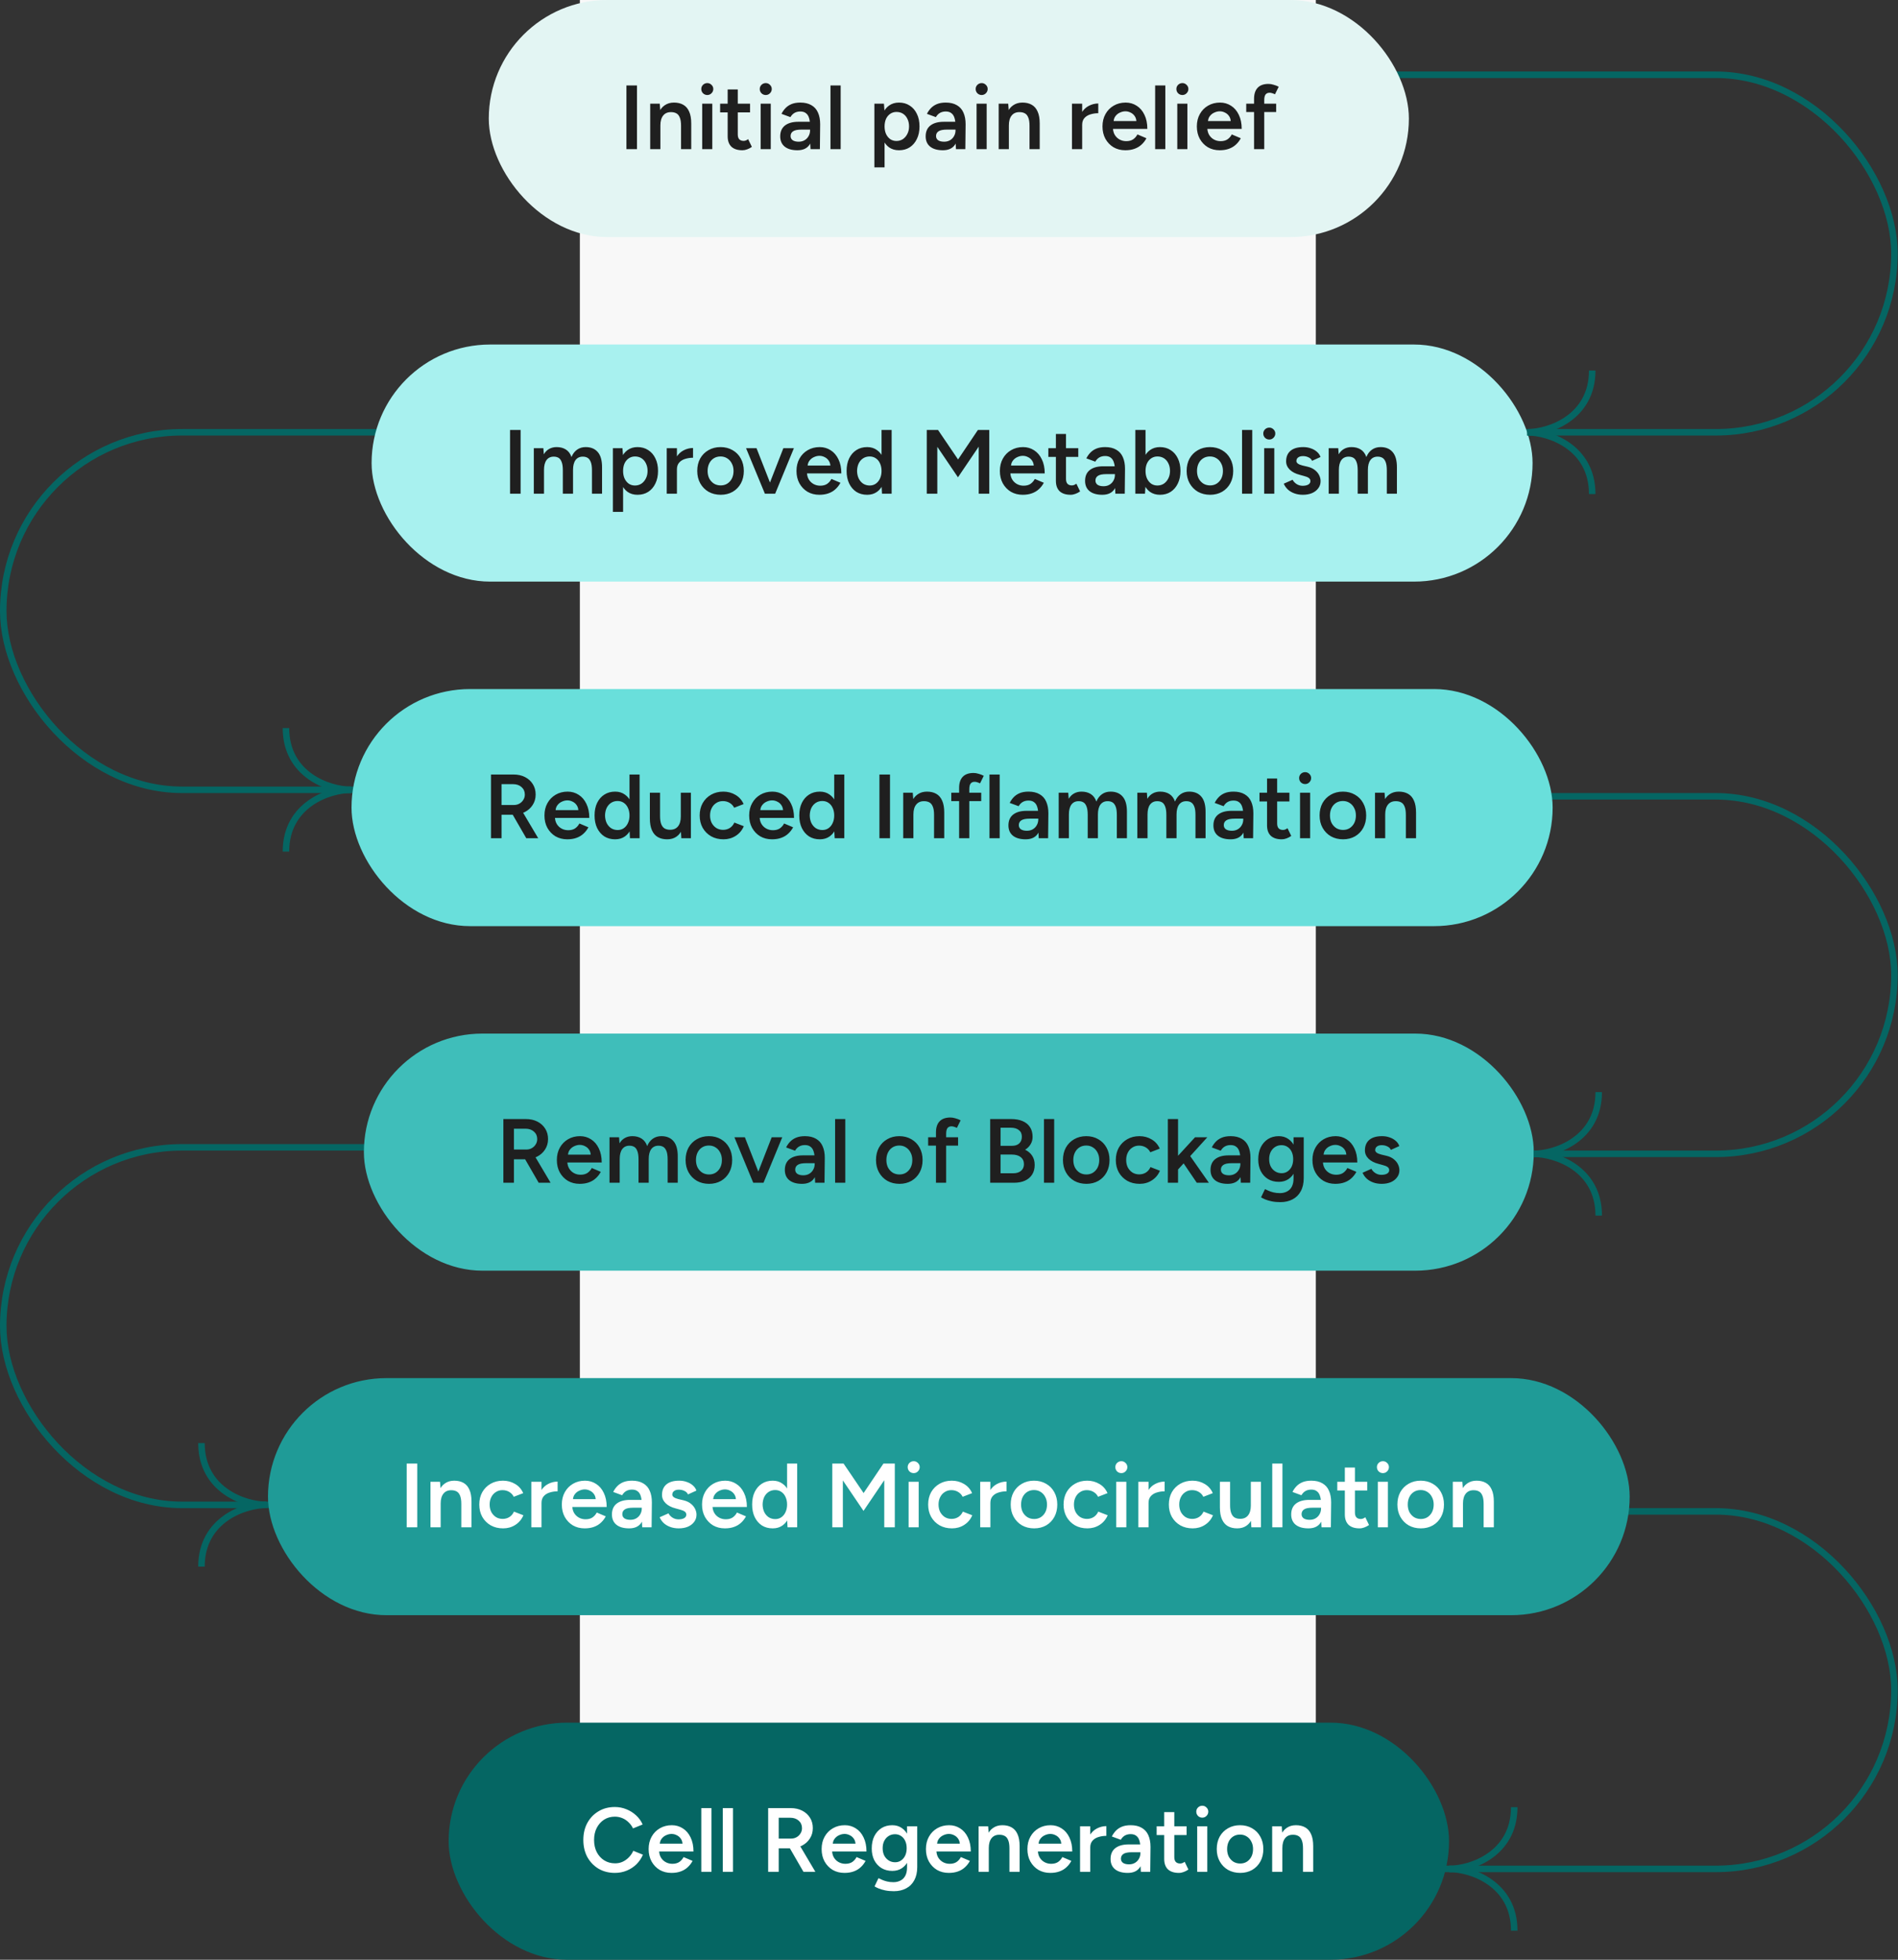 <svg width="465" height="480" viewBox="0 0 465 480" fill="none" xmlns="http://www.w3.org/2000/svg">
<rect x="0" y="0" width="465" height="480" fill="#333333" stroke="none"/>
<rect x="293.759" y="370.183" width="170.364" height="87.57" rx="43.785" stroke="#056663" stroke-width="1.592"/>
<rect x="0.796" y="281.021" width="170.364" height="87.57" rx="43.785" stroke="#056663" stroke-width="1.592"/>
<rect x="293.759" y="195.042" width="170.364" height="87.57" rx="43.785" stroke="#056663" stroke-width="1.592"/>
<rect x="0.796" y="105.88" width="170.364" height="87.57" rx="43.785" stroke="#056663" stroke-width="1.592"/>
<rect x="293.759" y="18.31" width="170.364" height="87.57" rx="43.785" stroke="#056663" stroke-width="1.592"/>
<rect x="142.062" width="180.311" height="454.602" fill="#F8F8F8"/>
<rect x="119.748" width="225.421" height="58.071" rx="29.035" fill="#E3F5F3"/>
<path d="M153.473 36.535V20.932H156.059V36.535H153.473ZM159.296 36.535V25.39H161.636L161.792 27.441V36.535H159.296ZM166.852 36.535V30.829H169.349V36.535H166.852ZM166.852 30.829C166.852 29.937 166.748 29.254 166.54 28.778C166.347 28.288 166.065 27.946 165.693 27.753C165.337 27.56 164.913 27.463 164.423 27.463C163.59 27.448 162.944 27.723 162.483 28.288C162.023 28.853 161.792 29.663 161.792 30.718H160.856C160.856 29.544 161.027 28.541 161.369 27.708C161.711 26.861 162.201 26.222 162.84 25.791C163.479 25.346 164.237 25.123 165.114 25.123C166.005 25.123 166.763 25.301 167.387 25.658C168.026 26.014 168.509 26.572 168.836 27.329C169.178 28.072 169.349 29.046 169.349 30.249V30.829H166.852ZM172.034 36.535V25.39H174.508V36.535H172.034ZM173.282 23.273C172.881 23.273 172.532 23.131 172.234 22.849C171.952 22.552 171.811 22.203 171.811 21.801C171.811 21.4 171.952 21.058 172.234 20.776C172.532 20.494 172.881 20.352 173.282 20.352C173.683 20.352 174.025 20.494 174.308 20.776C174.605 21.058 174.753 21.4 174.753 21.801C174.753 22.203 174.605 22.552 174.308 22.849C174.025 23.131 173.683 23.273 173.282 23.273ZM181.886 36.803C180.712 36.803 179.813 36.513 179.189 35.934C178.58 35.339 178.275 34.492 178.275 33.392V21.913H180.75V32.924C180.75 33.444 180.868 33.838 181.106 34.106C181.359 34.373 181.723 34.507 182.198 34.507C182.347 34.507 182.51 34.477 182.689 34.418C182.867 34.358 183.068 34.247 183.291 34.083L184.205 35.978C183.818 36.246 183.432 36.446 183.045 36.58C182.659 36.729 182.273 36.803 181.886 36.803ZM176.425 27.53V25.39H183.759V27.53H176.425ZM186.357 36.535V25.39H188.832V36.535H186.357ZM187.606 23.273C187.204 23.273 186.855 23.131 186.558 22.849C186.276 22.552 186.134 22.203 186.134 21.801C186.134 21.4 186.276 21.058 186.558 20.776C186.855 20.494 187.204 20.352 187.606 20.352C188.007 20.352 188.349 20.494 188.631 20.776C188.928 21.058 189.077 21.4 189.077 21.801C189.077 22.203 188.928 22.552 188.631 22.849C188.349 23.131 188.007 23.273 187.606 23.273ZM198.573 36.535L198.461 34.44V30.807C198.461 30.049 198.379 29.417 198.216 28.912C198.067 28.392 197.815 27.998 197.458 27.731C197.116 27.448 196.656 27.307 196.076 27.307C195.541 27.307 195.073 27.419 194.672 27.641C194.271 27.864 193.929 28.214 193.646 28.689L191.462 27.887C191.7 27.396 192.012 26.943 192.398 26.527C192.799 26.096 193.297 25.754 193.892 25.502C194.501 25.249 195.229 25.123 196.076 25.123C197.161 25.123 198.067 25.338 198.796 25.769C199.524 26.185 200.059 26.787 200.4 27.575C200.757 28.362 200.935 29.313 200.935 30.428L200.869 36.535H198.573ZM195.363 36.803C194.025 36.803 192.985 36.506 192.242 35.911C191.514 35.317 191.15 34.477 191.15 33.392C191.15 32.233 191.536 31.349 192.309 30.74C193.097 30.131 194.189 29.826 195.586 29.826H198.573V31.743H196.388C195.392 31.743 194.694 31.884 194.293 32.166C193.892 32.434 193.691 32.82 193.691 33.325C193.691 33.757 193.862 34.098 194.204 34.351C194.56 34.589 195.051 34.708 195.675 34.708C196.24 34.708 196.73 34.581 197.146 34.329C197.562 34.076 197.882 33.742 198.105 33.325C198.342 32.91 198.461 32.441 198.461 31.921H199.197C199.197 33.437 198.892 34.633 198.283 35.51C197.674 36.372 196.7 36.803 195.363 36.803ZM203.463 36.535V20.932H205.96V36.535H203.463ZM214.22 40.993V25.39H216.56L216.716 27.441V40.993H214.22ZM220.238 36.803C219.302 36.803 218.492 36.565 217.808 36.09C217.14 35.599 216.627 34.916 216.27 34.039C215.914 33.162 215.735 32.137 215.735 30.963C215.735 29.774 215.914 28.748 216.27 27.887C216.627 27.01 217.14 26.334 217.808 25.858C218.492 25.368 219.302 25.123 220.238 25.123C221.249 25.123 222.125 25.368 222.868 25.858C223.626 26.334 224.213 27.01 224.629 27.887C225.06 28.748 225.276 29.774 225.276 30.963C225.276 32.137 225.06 33.162 224.629 34.039C224.213 34.916 223.626 35.599 222.868 36.09C222.125 36.565 221.249 36.803 220.238 36.803ZM219.614 34.529C220.208 34.529 220.736 34.381 221.197 34.083C221.657 33.771 222.021 33.348 222.289 32.813C222.571 32.278 222.712 31.661 222.712 30.963C222.712 30.264 222.579 29.648 222.311 29.113C222.058 28.578 221.702 28.162 221.241 27.864C220.78 27.567 220.245 27.419 219.636 27.419C219.072 27.419 218.566 27.567 218.12 27.864C217.675 28.162 217.325 28.578 217.073 29.113C216.835 29.648 216.716 30.264 216.716 30.963C216.716 31.661 216.835 32.278 217.073 32.813C217.325 33.348 217.667 33.771 218.098 34.083C218.544 34.381 219.049 34.529 219.614 34.529ZM234.207 36.535L234.096 34.44V30.807C234.096 30.049 234.014 29.417 233.851 28.912C233.702 28.392 233.449 27.998 233.093 27.731C232.751 27.448 232.29 27.307 231.711 27.307C231.176 27.307 230.708 27.419 230.306 27.641C229.905 27.864 229.563 28.214 229.281 28.689L227.096 27.887C227.334 27.396 227.646 26.943 228.033 26.527C228.434 26.096 228.932 25.754 229.526 25.502C230.135 25.249 230.864 25.123 231.711 25.123C232.795 25.123 233.702 25.338 234.43 25.769C235.158 26.185 235.693 26.787 236.035 27.575C236.392 28.362 236.57 29.313 236.57 30.428L236.503 36.535H234.207ZM230.997 36.803C229.66 36.803 228.62 36.506 227.877 35.911C227.148 35.317 226.784 34.477 226.784 33.392C226.784 32.233 227.171 31.349 227.943 30.74C228.731 30.131 229.823 29.826 231.22 29.826H234.207V31.743H232.023C231.027 31.743 230.329 31.884 229.927 32.166C229.526 32.434 229.326 32.82 229.326 33.325C229.326 33.757 229.496 34.098 229.838 34.351C230.195 34.589 230.685 34.708 231.309 34.708C231.874 34.708 232.364 34.581 232.781 34.329C233.197 34.076 233.516 33.742 233.739 33.325C233.977 32.91 234.096 32.441 234.096 31.921H234.831C234.831 33.437 234.527 34.633 233.917 35.51C233.308 36.372 232.335 36.803 230.997 36.803ZM239.254 36.535V25.39H241.728V36.535H239.254ZM240.502 23.273C240.101 23.273 239.752 23.131 239.455 22.849C239.172 22.552 239.031 22.203 239.031 21.801C239.031 21.4 239.172 21.058 239.455 20.776C239.752 20.494 240.101 20.352 240.502 20.352C240.904 20.352 241.245 20.494 241.528 20.776C241.825 21.058 241.974 21.4 241.974 21.801C241.974 22.203 241.825 22.552 241.528 22.849C241.245 23.131 240.904 23.273 240.502 23.273ZM244.671 36.535V25.39H247.011L247.167 27.441V36.535H244.671ZM252.227 36.535V30.829H254.724V36.535H252.227ZM252.227 30.829C252.227 29.937 252.123 29.254 251.915 28.778C251.722 28.288 251.44 27.946 251.068 27.753C250.711 27.56 250.288 27.463 249.798 27.463C248.965 27.448 248.319 27.723 247.858 28.288C247.398 28.853 247.167 29.663 247.167 30.718H246.231C246.231 29.544 246.402 28.541 246.744 27.708C247.086 26.861 247.576 26.222 248.215 25.791C248.854 25.346 249.612 25.123 250.489 25.123C251.38 25.123 252.138 25.301 252.762 25.658C253.401 26.014 253.884 26.572 254.211 27.329C254.553 28.072 254.724 29.046 254.724 30.249V30.829H252.227ZM264.279 30.606C264.279 29.402 264.509 28.414 264.97 27.641C265.431 26.869 266.025 26.297 266.753 25.925C267.496 25.539 268.269 25.346 269.071 25.346V27.731C268.388 27.731 267.741 27.827 267.132 28.02C266.538 28.199 266.055 28.496 265.683 28.912C265.312 29.328 265.126 29.878 265.126 30.561L264.279 30.606ZM262.629 36.535V25.39H265.126V36.535H262.629ZM275.698 36.803C274.613 36.803 273.647 36.558 272.8 36.067C271.968 35.562 271.307 34.871 270.816 33.994C270.341 33.117 270.103 32.107 270.103 30.963C270.103 29.819 270.348 28.808 270.839 27.931C271.329 27.055 271.998 26.371 272.845 25.881C273.707 25.375 274.688 25.123 275.787 25.123C276.783 25.123 277.682 25.383 278.484 25.903C279.287 26.408 279.918 27.144 280.379 28.11C280.855 29.076 281.092 30.227 281.092 31.565H272.332L272.667 31.253C272.667 31.936 272.815 32.531 273.112 33.036C273.41 33.526 273.803 33.905 274.294 34.173C274.784 34.44 275.327 34.574 275.921 34.574C276.605 34.574 277.169 34.425 277.615 34.128C278.061 33.816 278.41 33.415 278.663 32.924L280.869 33.861C280.557 34.455 280.156 34.975 279.666 35.421C279.19 35.867 278.618 36.209 277.949 36.446C277.296 36.684 276.545 36.803 275.698 36.803ZM272.823 29.96L272.466 29.648H278.752L278.417 29.96C278.417 29.35 278.284 28.853 278.016 28.466C277.749 28.065 277.407 27.768 276.991 27.575C276.59 27.366 276.166 27.262 275.72 27.262C275.275 27.262 274.829 27.366 274.383 27.575C273.937 27.768 273.566 28.065 273.268 28.466C272.971 28.853 272.823 29.35 272.823 29.96ZM283.004 36.535V20.932H285.501V36.535H283.004ZM288.428 36.535V25.39H290.903V36.535H288.428ZM289.677 23.273C289.275 23.273 288.926 23.131 288.629 22.849C288.347 22.552 288.206 22.203 288.206 21.801C288.206 21.4 288.347 21.058 288.629 20.776C288.926 20.494 289.275 20.352 289.677 20.352C290.078 20.352 290.42 20.494 290.702 20.776C290.999 21.058 291.148 21.4 291.148 21.801C291.148 22.203 290.999 22.552 290.702 22.849C290.42 23.131 290.078 23.273 289.677 23.273ZM298.816 36.803C297.731 36.803 296.765 36.558 295.918 36.067C295.086 35.562 294.425 34.871 293.934 33.994C293.459 33.117 293.221 32.107 293.221 30.963C293.221 29.819 293.466 28.808 293.957 27.931C294.447 27.055 295.116 26.371 295.963 25.881C296.825 25.375 297.805 25.123 298.905 25.123C299.901 25.123 300.8 25.383 301.602 25.903C302.405 26.408 303.036 27.144 303.497 28.11C303.972 29.076 304.21 30.227 304.21 31.565H295.45L295.784 31.253C295.784 31.936 295.933 32.531 296.23 33.036C296.527 33.526 296.921 33.905 297.412 34.173C297.902 34.44 298.444 34.574 299.039 34.574C299.722 34.574 300.287 34.425 300.733 34.128C301.179 33.816 301.528 33.415 301.781 32.924L303.987 33.861C303.675 34.455 303.274 34.975 302.784 35.421C302.308 35.867 301.736 36.209 301.067 36.446C300.413 36.684 299.663 36.803 298.816 36.803ZM295.94 29.96L295.584 29.648H301.87L301.535 29.96C301.535 29.35 301.402 28.853 301.134 28.466C300.867 28.065 300.525 27.768 300.109 27.575C299.707 27.366 299.284 27.262 298.838 27.262C298.392 27.262 297.947 27.366 297.501 27.575C297.055 27.768 296.683 28.065 296.386 28.466C296.089 28.853 295.94 29.35 295.94 29.96ZM307.237 36.535V24.209C307.237 23.035 307.527 22.136 308.106 21.512C308.701 20.872 309.592 20.553 310.781 20.553C311.167 20.553 311.576 20.62 312.007 20.754C312.453 20.872 312.876 21.036 313.278 21.244L312.364 23.094C312.081 22.96 311.829 22.864 311.606 22.804C311.398 22.745 311.212 22.715 311.049 22.715C310.603 22.715 310.268 22.864 310.045 23.161C309.837 23.443 309.733 23.912 309.733 24.565V36.535H307.237ZM305.32 27.441V25.39H312.653V27.441H305.32Z" fill="#1F1F1F"/>
<rect x="91.039" y="84.385" width="284.432" height="58.071" rx="29.035" fill="#A8F1EF"/>
<path d="M124.959 120.92V105.317H127.545V120.92H124.959ZM130.782 120.92V109.775H133.122L133.234 111.268C133.576 110.689 134.014 110.25 134.549 109.953C135.084 109.656 135.693 109.507 136.377 109.507C137.268 109.507 138.026 109.708 138.65 110.109C139.275 110.51 139.728 111.12 140.01 111.937C140.337 111.149 140.798 110.548 141.392 110.131C141.987 109.715 142.685 109.507 143.487 109.507C144.78 109.507 145.776 109.923 146.474 110.756C147.173 111.573 147.515 112.836 147.5 114.545V120.92H145.026V115.214C145.026 114.322 144.929 113.639 144.736 113.163C144.543 112.673 144.283 112.331 143.956 112.138C143.629 111.944 143.25 111.848 142.819 111.848C142.046 111.833 141.444 112.108 141.013 112.673C140.597 113.237 140.389 114.047 140.389 115.102V120.92H137.893V115.214C137.893 114.322 137.796 113.639 137.603 113.163C137.424 112.673 137.172 112.331 136.845 112.138C136.518 111.944 136.139 111.848 135.708 111.848C134.935 111.833 134.333 112.108 133.902 112.673C133.486 113.237 133.278 114.047 133.278 115.102V120.92H130.782ZM150.158 125.378V109.775H152.499L152.655 111.826V125.378H150.158ZM156.177 121.188C155.24 121.188 154.43 120.95 153.747 120.474C153.078 119.984 152.566 119.3 152.209 118.424C151.852 117.547 151.674 116.521 151.674 115.348C151.674 114.159 151.852 113.133 152.209 112.271C152.566 111.395 153.078 110.718 153.747 110.243C154.43 109.753 155.24 109.507 156.177 109.507C157.187 109.507 158.064 109.753 158.807 110.243C159.565 110.718 160.152 111.395 160.568 112.271C160.999 113.133 161.214 114.159 161.214 115.348C161.214 116.521 160.999 117.547 160.568 118.424C160.152 119.3 159.565 119.984 158.807 120.474C158.064 120.95 157.187 121.188 156.177 121.188ZM155.552 118.914C156.147 118.914 156.674 118.765 157.135 118.468C157.596 118.156 157.96 117.733 158.227 117.198C158.51 116.663 158.651 116.046 158.651 115.348C158.651 114.649 158.517 114.032 158.25 113.497C157.997 112.962 157.64 112.546 157.18 112.249C156.719 111.952 156.184 111.803 155.575 111.803C155.01 111.803 154.505 111.952 154.059 112.249C153.613 112.546 153.264 112.962 153.011 113.497C152.774 114.032 152.655 114.649 152.655 115.348C152.655 116.046 152.774 116.663 153.011 117.198C153.264 117.733 153.606 118.156 154.037 118.468C154.482 118.765 154.988 118.914 155.552 118.914ZM164.997 114.991C164.997 113.787 165.227 112.799 165.688 112.026C166.148 111.253 166.743 110.681 167.471 110.31C168.214 109.923 168.987 109.73 169.789 109.73V112.115C169.105 112.115 168.459 112.212 167.85 112.405C167.255 112.583 166.772 112.881 166.401 113.297C166.029 113.713 165.844 114.263 165.844 114.946L164.997 114.991ZM163.347 120.92V109.775H165.844V120.92H163.347ZM176.572 121.188C175.457 121.188 174.461 120.942 173.585 120.452C172.723 119.947 172.047 119.256 171.556 118.379C171.066 117.502 170.821 116.492 170.821 115.348C170.821 114.203 171.058 113.193 171.534 112.316C172.024 111.439 172.701 110.756 173.562 110.265C174.424 109.76 175.413 109.507 176.527 109.507C177.642 109.507 178.63 109.76 179.492 110.265C180.354 110.756 181.022 111.439 181.498 112.316C181.988 113.193 182.233 114.203 182.233 115.348C182.233 116.492 181.996 117.502 181.52 118.379C181.045 119.256 180.376 119.947 179.514 120.452C178.652 120.942 177.671 121.188 176.572 121.188ZM176.572 118.892C177.181 118.892 177.723 118.743 178.199 118.446C178.674 118.134 179.046 117.718 179.313 117.198C179.581 116.663 179.715 116.046 179.715 115.348C179.715 114.649 179.573 114.04 179.291 113.52C179.024 112.985 178.652 112.569 178.177 112.271C177.701 111.959 177.151 111.803 176.527 111.803C175.903 111.803 175.353 111.952 174.878 112.249C174.402 112.546 174.031 112.962 173.763 113.497C173.496 114.032 173.362 114.649 173.362 115.348C173.362 116.046 173.496 116.663 173.763 117.198C174.045 117.718 174.424 118.134 174.9 118.446C175.39 118.743 175.948 118.892 176.572 118.892ZM187.572 120.92L191.919 109.775H194.504L189.913 120.92H187.572ZM187.394 120.92L182.78 109.775H185.343L189.712 120.92H187.394ZM200.731 121.188C199.646 121.188 198.68 120.942 197.833 120.452C197.001 119.947 196.339 119.256 195.849 118.379C195.374 117.502 195.136 116.492 195.136 115.348C195.136 114.203 195.381 113.193 195.871 112.316C196.362 111.439 197.03 110.756 197.877 110.265C198.739 109.76 199.72 109.507 200.82 109.507C201.816 109.507 202.715 109.767 203.517 110.288C204.319 110.793 204.951 111.528 205.412 112.494C205.887 113.46 206.125 114.612 206.125 115.949H197.365L197.699 115.637C197.699 116.321 197.848 116.915 198.145 117.421C198.442 117.911 198.836 118.29 199.326 118.557C199.817 118.825 200.359 118.959 200.954 118.959C201.637 118.959 202.202 118.81 202.648 118.513C203.093 118.201 203.443 117.799 203.695 117.309L205.902 118.245C205.59 118.84 205.189 119.36 204.698 119.806C204.223 120.251 203.651 120.593 202.982 120.831C202.328 121.069 201.578 121.188 200.731 121.188ZM197.855 114.344L197.499 114.032H203.785L203.45 114.344C203.45 113.735 203.316 113.237 203.049 112.851C202.781 112.45 202.44 112.153 202.024 111.959C201.622 111.751 201.199 111.647 200.753 111.647C200.307 111.647 199.861 111.751 199.416 111.959C198.97 112.153 198.598 112.45 198.301 112.851C198.004 113.237 197.855 113.735 197.855 114.344ZM216.084 120.92L215.973 118.847V105.317H218.447V120.92H216.084ZM212.451 121.188C211.44 121.188 210.556 120.95 209.798 120.474C209.055 119.984 208.468 119.3 208.037 118.424C207.621 117.547 207.413 116.521 207.413 115.348C207.413 114.159 207.621 113.133 208.037 112.271C208.468 111.395 209.055 110.718 209.798 110.243C210.556 109.753 211.44 109.507 212.451 109.507C213.387 109.507 214.189 109.753 214.858 110.243C215.542 110.718 216.062 111.395 216.418 112.271C216.775 113.133 216.953 114.159 216.953 115.348C216.953 116.521 216.775 117.547 216.418 118.424C216.062 119.3 215.542 119.984 214.858 120.474C214.189 120.95 213.387 121.188 212.451 121.188ZM213.075 118.914C213.64 118.914 214.137 118.765 214.568 118.468C215.014 118.156 215.356 117.733 215.594 117.198C215.846 116.663 215.973 116.046 215.973 115.348C215.973 114.649 215.846 114.032 215.594 113.497C215.356 112.962 215.014 112.546 214.568 112.249C214.137 111.952 213.632 111.803 213.053 111.803C212.458 111.803 211.931 111.952 211.47 112.249C211.009 112.546 210.645 112.962 210.378 113.497C210.125 114.032 209.991 114.649 209.976 115.348C209.991 116.046 210.125 116.663 210.378 117.198C210.645 117.733 211.009 118.156 211.47 118.468C211.945 118.765 212.48 118.914 213.075 118.914ZM227.052 120.92V105.317H229.816L234.72 112.539L239.579 105.317H242.365V120.92H239.78V109.396L234.697 116.908L229.637 109.44V120.92H227.052ZM250.558 121.188C249.473 121.188 248.507 120.942 247.66 120.452C246.828 119.947 246.167 119.256 245.676 118.379C245.201 117.502 244.963 116.492 244.963 115.348C244.963 114.203 245.208 113.193 245.699 112.316C246.189 111.439 246.858 110.756 247.705 110.265C248.567 109.76 249.548 109.507 250.647 109.507C251.643 109.507 252.542 109.767 253.344 110.288C254.147 110.793 254.778 111.528 255.239 112.494C255.715 113.46 255.952 114.612 255.952 115.949H247.192L247.527 115.637C247.527 116.321 247.675 116.915 247.972 117.421C248.27 117.911 248.663 118.29 249.154 118.557C249.644 118.825 250.187 118.959 250.781 118.959C251.465 118.959 252.029 118.81 252.475 118.513C252.921 118.201 253.27 117.799 253.523 117.309L255.73 118.245C255.417 118.84 255.016 119.36 254.526 119.806C254.05 120.251 253.478 120.593 252.809 120.831C252.156 121.069 251.405 121.188 250.558 121.188ZM247.683 114.344L247.326 114.032H253.612L253.278 114.344C253.278 113.735 253.144 113.237 252.876 112.851C252.609 112.45 252.267 112.153 251.851 111.959C251.45 111.751 251.026 111.647 250.58 111.647C250.135 111.647 249.689 111.751 249.243 111.959C248.797 112.153 248.426 112.45 248.128 112.851C247.831 113.237 247.683 113.735 247.683 114.344ZM262.3 121.188C261.126 121.188 260.227 120.898 259.603 120.318C258.994 119.724 258.689 118.877 258.689 117.777V106.298H261.164V117.309C261.164 117.829 261.282 118.223 261.52 118.49C261.773 118.758 262.137 118.892 262.612 118.892C262.761 118.892 262.925 118.862 263.103 118.803C263.281 118.743 263.482 118.632 263.705 118.468L264.619 120.363C264.232 120.63 263.846 120.831 263.459 120.965C263.073 121.113 262.687 121.188 262.3 121.188ZM256.839 111.915V109.775H264.173V111.915H256.839ZM273.262 120.92L273.15 118.825V115.191C273.15 114.434 273.068 113.802 272.905 113.297C272.756 112.777 272.504 112.383 272.147 112.115C271.805 111.833 271.345 111.692 270.765 111.692C270.23 111.692 269.762 111.803 269.361 112.026C268.96 112.249 268.618 112.598 268.335 113.074L266.151 112.271C266.389 111.781 266.701 111.328 267.087 110.912C267.488 110.481 267.986 110.139 268.581 109.886C269.19 109.634 269.918 109.507 270.765 109.507C271.85 109.507 272.756 109.723 273.485 110.154C274.213 110.57 274.748 111.172 275.089 111.959C275.446 112.747 275.624 113.698 275.624 114.813L275.558 120.92H273.262ZM270.052 121.188C268.714 121.188 267.674 120.89 266.931 120.296C266.203 119.702 265.839 118.862 265.839 117.777C265.839 116.618 266.225 115.734 266.998 115.125C267.786 114.515 268.878 114.211 270.275 114.211H273.262V116.128H271.077C270.081 116.128 269.383 116.269 268.982 116.551C268.581 116.819 268.38 117.205 268.38 117.71C268.38 118.141 268.551 118.483 268.893 118.736C269.249 118.973 269.74 119.092 270.364 119.092C270.929 119.092 271.419 118.966 271.835 118.713C272.251 118.461 272.571 118.126 272.794 117.71C273.031 117.294 273.15 116.826 273.15 116.306H273.886C273.886 117.822 273.581 119.018 272.972 119.895C272.363 120.757 271.389 121.188 270.052 121.188ZM278.153 120.92V105.317H280.649V118.847L280.515 120.92H278.153ZM284.171 121.188C283.235 121.188 282.425 120.95 281.741 120.474C281.073 119.984 280.56 119.3 280.203 118.424C279.847 117.547 279.668 116.521 279.668 115.348C279.668 114.159 279.847 113.133 280.203 112.271C280.56 111.395 281.073 110.718 281.741 110.243C282.425 109.753 283.235 109.507 284.171 109.507C285.181 109.507 286.058 109.753 286.801 110.243C287.559 110.718 288.146 111.395 288.562 112.271C288.993 113.133 289.209 114.159 289.209 115.348C289.209 116.521 288.993 117.547 288.562 118.424C288.146 119.3 287.559 119.984 286.801 120.474C286.058 120.95 285.181 121.188 284.171 121.188ZM283.547 118.914C284.141 118.914 284.669 118.765 285.129 118.468C285.59 118.156 285.954 117.733 286.222 117.198C286.504 116.663 286.645 116.046 286.645 115.348C286.645 114.649 286.512 114.032 286.244 113.497C285.991 112.962 285.635 112.546 285.174 112.249C284.713 111.952 284.178 111.803 283.569 111.803C283.004 111.803 282.499 111.952 282.053 112.249C281.608 112.546 281.258 112.962 281.006 113.497C280.768 114.032 280.649 114.649 280.649 115.348C280.649 116.046 280.768 116.663 281.006 117.198C281.258 117.733 281.6 118.156 282.031 118.468C282.477 118.765 282.982 118.914 283.547 118.914ZM296.471 121.188C295.356 121.188 294.361 120.942 293.484 120.452C292.622 119.947 291.946 119.256 291.455 118.379C290.965 117.502 290.72 116.492 290.72 115.348C290.72 114.203 290.958 113.193 291.433 112.316C291.924 111.439 292.6 110.756 293.462 110.265C294.324 109.76 295.312 109.507 296.426 109.507C297.541 109.507 298.529 109.76 299.391 110.265C300.253 110.756 300.922 111.439 301.397 112.316C301.887 113.193 302.133 114.203 302.133 115.348C302.133 116.492 301.895 117.502 301.419 118.379C300.944 119.256 300.275 119.947 299.413 120.452C298.551 120.942 297.571 121.188 296.471 121.188ZM296.471 118.892C297.08 118.892 297.623 118.743 298.098 118.446C298.574 118.134 298.945 117.718 299.213 117.198C299.48 116.663 299.614 116.046 299.614 115.348C299.614 114.649 299.473 114.04 299.19 113.52C298.923 112.985 298.551 112.569 298.076 112.271C297.6 111.959 297.05 111.803 296.426 111.803C295.802 111.803 295.252 111.952 294.777 112.249C294.301 112.546 293.93 112.962 293.662 113.497C293.395 114.032 293.261 114.649 293.261 115.348C293.261 116.046 293.395 116.663 293.662 117.198C293.945 117.718 294.324 118.134 294.799 118.446C295.289 118.743 295.847 118.892 296.471 118.892ZM304.296 120.92V105.317H306.793V120.92H304.296ZM309.72 120.92V109.775H312.194V120.92H309.72ZM310.968 107.657C310.567 107.657 310.218 107.516 309.921 107.234C309.638 106.937 309.497 106.587 309.497 106.186C309.497 105.785 309.638 105.443 309.921 105.161C310.218 104.878 310.567 104.737 310.968 104.737C311.37 104.737 311.711 104.878 311.994 105.161C312.291 105.443 312.44 105.785 312.44 106.186C312.44 106.587 312.291 106.937 311.994 107.234C311.711 107.516 311.37 107.657 310.968 107.657ZM319.194 121.188C318.451 121.188 317.767 121.076 317.143 120.853C316.519 120.63 315.984 120.318 315.538 119.917C315.092 119.501 314.75 119.018 314.513 118.468L316.675 117.51C316.898 117.926 317.225 118.275 317.656 118.557C318.101 118.84 318.592 118.981 319.127 118.981C319.706 118.981 320.167 118.884 320.509 118.691C320.865 118.483 321.044 118.201 321.044 117.844C321.044 117.502 320.91 117.242 320.642 117.064C320.375 116.871 319.996 116.715 319.506 116.596L318.458 116.306C317.403 116.039 316.578 115.615 315.984 115.035C315.389 114.441 315.092 113.765 315.092 113.007C315.092 111.892 315.449 111.031 316.162 110.421C316.89 109.812 317.93 109.507 319.283 109.507C319.966 109.507 320.59 109.611 321.155 109.819C321.735 110.013 322.233 110.295 322.649 110.666C323.065 111.023 323.354 111.447 323.518 111.937L321.445 112.873C321.296 112.502 321.014 112.219 320.598 112.026C320.182 111.818 319.721 111.714 319.216 111.714C318.711 111.714 318.317 111.826 318.034 112.048C317.752 112.257 317.611 112.554 317.611 112.94C317.611 113.163 317.737 113.371 317.99 113.564C318.243 113.743 318.607 113.891 319.082 114.01L320.397 114.322C321.125 114.5 321.72 114.783 322.181 115.169C322.641 115.541 322.983 115.964 323.206 116.44C323.429 116.9 323.54 117.369 323.54 117.844C323.54 118.513 323.347 119.1 322.961 119.605C322.589 120.11 322.076 120.504 321.423 120.786C320.769 121.054 320.026 121.188 319.194 121.188ZM325.52 120.92V109.775H327.861L327.972 111.268C328.314 110.689 328.752 110.25 329.287 109.953C329.822 109.656 330.431 109.507 331.115 109.507C332.007 109.507 332.765 109.708 333.389 110.109C334.013 110.51 334.466 111.12 334.748 111.937C335.075 111.149 335.536 110.548 336.13 110.131C336.725 109.715 337.423 109.507 338.226 109.507C339.519 109.507 340.514 109.923 341.213 110.756C341.911 111.573 342.253 112.836 342.238 114.545V120.92H339.764V115.214C339.764 114.322 339.667 113.639 339.474 113.163C339.281 112.673 339.021 112.331 338.694 112.138C338.367 111.944 337.988 111.848 337.557 111.848C336.784 111.833 336.182 112.108 335.751 112.673C335.335 113.237 335.127 114.047 335.127 115.102V120.92H332.631V115.214C332.631 114.322 332.534 113.639 332.341 113.163C332.163 112.673 331.91 112.331 331.583 112.138C331.256 111.944 330.877 111.848 330.446 111.848C329.674 111.833 329.072 112.108 328.641 112.673C328.225 113.237 328.017 114.047 328.017 115.102V120.92H325.52Z" fill="#1F1F1F"/>
<rect x="86.121" y="168.771" width="294.267" height="58.071" rx="29.035" fill="#69DFDB"/>
<path d="M120.288 205.307V189.703H125.793C126.863 189.703 127.807 189.911 128.624 190.328C129.442 190.744 130.081 191.323 130.541 192.066C131.002 192.794 131.232 193.641 131.232 194.607C131.232 195.573 130.987 196.428 130.497 197.171C130.021 197.914 129.36 198.501 128.513 198.932C127.666 199.348 126.707 199.556 125.637 199.556H122.873V205.307H120.288ZM128.936 205.307L125.281 198.976L127.287 197.594L131.857 205.307H128.936ZM122.873 197.171H125.905C126.41 197.171 126.856 197.059 127.242 196.836C127.644 196.614 127.963 196.309 128.201 195.923C128.453 195.536 128.58 195.098 128.58 194.607C128.58 193.864 128.312 193.255 127.777 192.78C127.242 192.304 126.551 192.066 125.704 192.066H122.873V197.171ZM138.983 205.574C137.898 205.574 136.933 205.329 136.085 204.839C135.253 204.334 134.592 203.643 134.102 202.766C133.626 201.889 133.388 200.878 133.388 199.734C133.388 198.59 133.633 197.579 134.124 196.703C134.614 195.826 135.283 195.142 136.13 194.652C136.992 194.147 137.973 193.894 139.072 193.894C140.068 193.894 140.967 194.154 141.77 194.674C142.572 195.18 143.204 195.915 143.664 196.881C144.14 197.847 144.378 198.999 144.378 200.336H135.617L135.952 200.024C135.952 200.708 136.1 201.302 136.398 201.807C136.695 202.298 137.089 202.677 137.579 202.944C138.069 203.212 138.612 203.345 139.206 203.345C139.89 203.345 140.454 203.197 140.9 202.899C141.346 202.587 141.695 202.186 141.948 201.696L144.155 202.632C143.843 203.226 143.441 203.747 142.951 204.192C142.475 204.638 141.903 204.98 141.235 205.218C140.581 205.455 139.83 205.574 138.983 205.574ZM136.108 198.731L135.751 198.419H142.037L141.703 198.731C141.703 198.122 141.569 197.624 141.301 197.238C141.034 196.836 140.692 196.539 140.276 196.346C139.875 196.138 139.451 196.034 139.006 196.034C138.56 196.034 138.114 196.138 137.668 196.346C137.222 196.539 136.851 196.836 136.554 197.238C136.256 197.624 136.108 198.122 136.108 198.731ZM154.337 205.307L154.225 203.234V189.703H156.699V205.307H154.337ZM150.703 205.574C149.693 205.574 148.809 205.337 148.051 204.861C147.308 204.371 146.721 203.687 146.29 202.81C145.874 201.934 145.666 200.908 145.666 199.734C145.666 198.545 145.874 197.52 146.29 196.658C146.721 195.781 147.308 195.105 148.051 194.63C148.809 194.139 149.693 193.894 150.703 193.894C151.639 193.894 152.442 194.139 153.111 194.63C153.794 195.105 154.314 195.781 154.671 196.658C155.028 197.52 155.206 198.545 155.206 199.734C155.206 200.908 155.028 201.934 154.671 202.81C154.314 203.687 153.794 204.371 153.111 204.861C152.442 205.337 151.639 205.574 150.703 205.574ZM151.327 203.301C151.892 203.301 152.39 203.152 152.821 202.855C153.267 202.543 153.608 202.119 153.846 201.584C154.099 201.049 154.225 200.433 154.225 199.734C154.225 199.036 154.099 198.419 153.846 197.884C153.608 197.349 153.267 196.933 152.821 196.636C152.39 196.339 151.885 196.19 151.305 196.19C150.711 196.19 150.183 196.339 149.722 196.636C149.262 196.933 148.898 197.349 148.63 197.884C148.378 198.419 148.244 199.036 148.229 199.734C148.244 200.433 148.378 201.049 148.63 201.584C148.898 202.119 149.262 202.543 149.722 202.855C150.198 203.152 150.733 203.301 151.327 203.301ZM166.927 205.307L166.793 203.256V194.162H169.267V205.307H166.927ZM159.214 199.868V194.162H161.711V199.868H159.214ZM161.711 199.868C161.711 200.745 161.815 201.428 162.023 201.919C162.231 202.409 162.513 202.751 162.87 202.944C163.241 203.137 163.665 203.234 164.14 203.234C164.988 203.249 165.641 202.974 166.102 202.409C166.563 201.844 166.793 201.035 166.793 199.979H167.729C167.729 201.153 167.551 202.164 167.194 203.011C166.853 203.843 166.362 204.482 165.723 204.928C165.099 205.359 164.341 205.574 163.449 205.574C162.573 205.574 161.815 205.396 161.176 205.039C160.552 204.683 160.069 204.125 159.727 203.368C159.385 202.61 159.214 201.636 159.214 200.448V199.868H161.711ZM177.257 205.574C176.113 205.574 175.103 205.329 174.226 204.839C173.349 204.334 172.658 203.643 172.153 202.766C171.663 201.889 171.417 200.878 171.417 199.734C171.417 198.59 171.663 197.579 172.153 196.703C172.658 195.826 173.342 195.142 174.204 194.652C175.08 194.147 176.084 193.894 177.213 193.894C178.313 193.894 179.308 194.162 180.2 194.697C181.091 195.217 181.753 195.967 182.184 196.948L179.865 197.84C179.628 197.349 179.264 196.955 178.773 196.658C178.283 196.361 177.726 196.212 177.101 196.212C176.492 196.212 175.95 196.368 175.474 196.68C174.999 196.978 174.627 197.394 174.36 197.929C174.092 198.449 173.958 199.051 173.958 199.734C173.958 200.418 174.092 201.027 174.36 201.562C174.642 202.082 175.021 202.498 175.497 202.81C175.987 203.108 176.537 203.256 177.146 203.256C177.77 203.256 178.327 203.1 178.818 202.788C179.308 202.461 179.672 202.023 179.91 201.473L182.228 202.365C181.797 203.375 181.136 204.163 180.244 204.727C179.368 205.292 178.372 205.574 177.257 205.574ZM189.137 205.574C188.052 205.574 187.086 205.329 186.239 204.839C185.407 204.334 184.746 203.643 184.256 202.766C183.78 201.889 183.542 200.878 183.542 199.734C183.542 198.59 183.787 197.579 184.278 196.703C184.768 195.826 185.437 195.142 186.284 194.652C187.146 194.147 188.127 193.894 189.226 193.894C190.222 193.894 191.121 194.154 191.924 194.674C192.726 195.18 193.358 195.915 193.818 196.881C194.294 197.847 194.532 198.999 194.532 200.336H185.771L186.106 200.024C186.106 200.708 186.254 201.302 186.551 201.807C186.849 202.298 187.242 202.677 187.733 202.944C188.223 203.212 188.766 203.345 189.36 203.345C190.044 203.345 190.608 203.197 191.054 202.899C191.5 202.587 191.849 202.186 192.102 201.696L194.309 202.632C193.997 203.226 193.595 203.747 193.105 204.192C192.629 204.638 192.057 204.98 191.389 205.218C190.735 205.455 189.984 205.574 189.137 205.574ZM186.262 198.731L185.905 198.419H192.191L191.857 198.731C191.857 198.122 191.723 197.624 191.455 197.238C191.188 196.836 190.846 196.539 190.43 196.346C190.029 196.138 189.605 196.034 189.159 196.034C188.714 196.034 188.268 196.138 187.822 196.346C187.376 196.539 187.005 196.836 186.707 197.238C186.41 197.624 186.262 198.122 186.262 198.731ZM204.491 205.307L204.379 203.234V189.703H206.853V205.307H204.491ZM200.857 205.574C199.847 205.574 198.962 205.337 198.205 204.861C197.462 204.371 196.875 203.687 196.444 202.81C196.028 201.934 195.819 200.908 195.819 199.734C195.819 198.545 196.028 197.52 196.444 196.658C196.875 195.781 197.462 195.105 198.205 194.63C198.962 194.139 199.847 193.894 200.857 193.894C201.793 193.894 202.596 194.139 203.265 194.63C203.948 195.105 204.468 195.781 204.825 196.658C205.182 197.52 205.36 198.545 205.36 199.734C205.36 200.908 205.182 201.934 204.825 202.81C204.468 203.687 203.948 204.371 203.265 204.861C202.596 205.337 201.793 205.574 200.857 205.574ZM201.481 203.301C202.046 203.301 202.544 203.152 202.975 202.855C203.421 202.543 203.762 202.119 204 201.584C204.253 201.049 204.379 200.433 204.379 199.734C204.379 199.036 204.253 198.419 204 197.884C203.762 197.349 203.421 196.933 202.975 196.636C202.544 196.339 202.039 196.19 201.459 196.19C200.865 196.19 200.337 196.339 199.876 196.636C199.416 196.933 199.052 197.349 198.784 197.884C198.532 198.419 198.398 199.036 198.383 199.734C198.398 200.433 198.532 201.049 198.784 201.584C199.052 202.119 199.416 202.543 199.876 202.855C200.352 203.152 200.887 203.301 201.481 203.301ZM215.458 205.307V189.703H218.044V205.307H215.458ZM221.281 205.307V194.162H223.622L223.778 196.212V205.307H221.281ZM228.838 205.307V199.6H231.334V205.307H228.838ZM228.838 199.6C228.838 198.709 228.734 198.025 228.526 197.55C228.332 197.059 228.05 196.718 227.679 196.524C227.322 196.331 226.898 196.235 226.408 196.235C225.576 196.22 224.929 196.495 224.469 197.059C224.008 197.624 223.778 198.434 223.778 199.489H222.841C222.841 198.315 223.012 197.312 223.354 196.48C223.696 195.633 224.186 194.994 224.825 194.563C225.464 194.117 226.222 193.894 227.099 193.894C227.991 193.894 228.748 194.072 229.373 194.429C230.012 194.786 230.495 195.343 230.822 196.101C231.163 196.844 231.334 197.817 231.334 199.021V199.6H228.838ZM234.978 205.307V192.98C234.978 191.806 235.267 190.907 235.847 190.283C236.441 189.644 237.333 189.324 238.522 189.324C238.908 189.324 239.317 189.391 239.748 189.525C240.194 189.644 240.617 189.807 241.018 190.016L240.105 191.866C239.822 191.732 239.57 191.635 239.347 191.576C239.139 191.516 238.953 191.487 238.789 191.487C238.344 191.487 238.009 191.635 237.786 191.933C237.578 192.215 237.474 192.683 237.474 193.337V205.307H234.978ZM233.061 196.212V194.162H240.394V196.212H233.061ZM242.418 205.307V189.703H244.915V205.307H242.418ZM254.485 205.307L254.373 203.212V199.578C254.373 198.82 254.291 198.189 254.128 197.683C253.979 197.163 253.727 196.77 253.37 196.502C253.028 196.22 252.568 196.079 251.988 196.079C251.453 196.079 250.985 196.19 250.584 196.413C250.183 196.636 249.841 196.985 249.558 197.461L247.374 196.658C247.612 196.168 247.924 195.714 248.31 195.298C248.711 194.867 249.209 194.526 249.804 194.273C250.413 194.02 251.141 193.894 251.988 193.894C253.073 193.894 253.979 194.11 254.708 194.541C255.436 194.957 255.971 195.558 256.312 196.346C256.669 197.134 256.847 198.085 256.847 199.199L256.781 205.307H254.485ZM251.275 205.574C249.937 205.574 248.897 205.277 248.154 204.683C247.426 204.088 247.062 203.249 247.062 202.164C247.062 201.005 247.448 200.121 248.221 199.511C249.009 198.902 250.101 198.597 251.498 198.597H254.485V200.514H252.3C251.304 200.514 250.606 200.656 250.205 200.938C249.804 201.205 249.603 201.592 249.603 202.097C249.603 202.528 249.774 202.87 250.116 203.122C250.472 203.36 250.963 203.479 251.587 203.479C252.152 203.479 252.642 203.353 253.058 203.1C253.474 202.847 253.794 202.513 254.016 202.097C254.254 201.681 254.373 201.213 254.373 200.693H255.109C255.109 202.208 254.804 203.405 254.195 204.282C253.586 205.143 252.612 205.574 251.275 205.574ZM259.375 205.307V194.162H261.716L261.827 195.655C262.169 195.075 262.608 194.637 263.143 194.34C263.678 194.043 264.287 193.894 264.97 193.894C265.862 193.894 266.62 194.095 267.244 194.496C267.868 194.897 268.321 195.506 268.604 196.324C268.931 195.536 269.391 194.934 269.986 194.518C270.58 194.102 271.279 193.894 272.081 193.894C273.374 193.894 274.37 194.31 275.068 195.142C275.767 195.96 276.108 197.223 276.093 198.932V205.307H273.619V199.6C273.619 198.709 273.523 198.025 273.329 197.55C273.136 197.059 272.876 196.718 272.549 196.524C272.222 196.331 271.843 196.235 271.412 196.235C270.64 196.22 270.038 196.495 269.607 197.059C269.191 197.624 268.983 198.434 268.983 199.489V205.307H266.486V199.6C266.486 198.709 266.39 198.025 266.196 197.55C266.018 197.059 265.765 196.718 265.439 196.524C265.112 196.331 264.733 196.235 264.302 196.235C263.529 196.22 262.927 196.495 262.496 197.059C262.08 197.624 261.872 198.434 261.872 199.489V205.307H259.375ZM278.64 205.307V194.162H280.981L281.092 195.655C281.434 195.075 281.872 194.637 282.407 194.34C282.942 194.043 283.552 193.894 284.235 193.894C285.127 193.894 285.885 194.095 286.509 194.496C287.133 194.897 287.586 195.506 287.869 196.324C288.196 195.536 288.656 194.934 289.251 194.518C289.845 194.102 290.544 193.894 291.346 193.894C292.639 193.894 293.635 194.31 294.333 195.142C295.031 195.96 295.373 197.223 295.358 198.932V205.307H292.884V199.6C292.884 198.709 292.787 198.025 292.594 197.55C292.401 197.059 292.141 196.718 291.814 196.524C291.487 196.331 291.108 196.235 290.677 196.235C289.905 196.22 289.303 196.495 288.872 197.059C288.456 197.624 288.248 198.434 288.248 199.489V205.307H285.751V199.6C285.751 198.709 285.654 198.025 285.461 197.55C285.283 197.059 285.03 196.718 284.703 196.524C284.376 196.331 283.998 196.235 283.567 196.235C282.794 196.22 282.192 196.495 281.761 197.059C281.345 197.624 281.137 198.434 281.137 199.489V205.307H278.64ZM304.704 205.307L304.592 203.212V199.578C304.592 198.82 304.511 198.189 304.347 197.683C304.199 197.163 303.946 196.77 303.589 196.502C303.248 196.22 302.787 196.079 302.207 196.079C301.672 196.079 301.204 196.19 300.803 196.413C300.402 196.636 300.06 196.985 299.778 197.461L297.593 196.658C297.831 196.168 298.143 195.714 298.529 195.298C298.931 194.867 299.428 194.526 300.023 194.273C300.632 194.02 301.36 193.894 302.207 193.894C303.292 193.894 304.199 194.11 304.927 194.541C305.655 194.957 306.19 195.558 306.532 196.346C306.888 197.134 307.067 198.085 307.067 199.199L307 205.307H304.704ZM301.494 205.574C300.157 205.574 299.116 205.277 298.373 204.683C297.645 204.088 297.281 203.249 297.281 202.164C297.281 201.005 297.667 200.121 298.44 199.511C299.228 198.902 300.32 198.597 301.717 198.597H304.704V200.514H302.519C301.524 200.514 300.825 200.656 300.424 200.938C300.023 201.205 299.822 201.592 299.822 202.097C299.822 202.528 299.993 202.87 300.335 203.122C300.692 203.36 301.182 203.479 301.806 203.479C302.371 203.479 302.861 203.353 303.277 203.1C303.693 202.847 304.013 202.513 304.236 202.097C304.473 201.681 304.592 201.213 304.592 200.693H305.328C305.328 202.208 305.023 203.405 304.414 204.282C303.805 205.143 302.831 205.574 301.494 205.574ZM314.031 205.574C312.857 205.574 311.958 205.285 311.333 204.705C310.724 204.111 310.419 203.264 310.419 202.164V190.684H312.894V201.696C312.894 202.216 313.013 202.61 313.25 202.877C313.503 203.145 313.867 203.278 314.343 203.278C314.491 203.278 314.655 203.249 314.833 203.189C315.011 203.13 315.212 203.018 315.435 202.855L316.349 204.75C315.962 205.017 315.576 205.218 315.19 205.351C314.803 205.5 314.417 205.574 314.031 205.574ZM308.569 196.301V194.162H315.903V196.301H308.569ZM318.502 205.307V194.162H320.976V205.307H318.502ZM319.75 192.044C319.349 192.044 318.999 191.903 318.702 191.62C318.42 191.323 318.279 190.974 318.279 190.573C318.279 190.172 318.42 189.83 318.702 189.547C318.999 189.265 319.349 189.124 319.75 189.124C320.151 189.124 320.493 189.265 320.775 189.547C321.072 189.83 321.221 190.172 321.221 190.573C321.221 190.974 321.072 191.323 320.775 191.62C320.493 191.903 320.151 192.044 319.75 192.044ZM329.045 205.574C327.93 205.574 326.935 205.329 326.058 204.839C325.196 204.334 324.52 203.643 324.03 202.766C323.539 201.889 323.294 200.878 323.294 199.734C323.294 198.59 323.532 197.579 324.007 196.703C324.498 195.826 325.174 195.142 326.036 194.652C326.898 194.147 327.886 193.894 329 193.894C330.115 193.894 331.103 194.147 331.965 194.652C332.827 195.142 333.496 195.826 333.971 196.703C334.462 197.579 334.707 198.59 334.707 199.734C334.707 200.878 334.469 201.889 333.994 202.766C333.518 203.643 332.849 204.334 331.987 204.839C331.125 205.329 330.145 205.574 329.045 205.574ZM329.045 203.278C329.654 203.278 330.197 203.13 330.672 202.833C331.148 202.521 331.519 202.104 331.787 201.584C332.054 201.049 332.188 200.433 332.188 199.734C332.188 199.036 332.047 198.427 331.764 197.906C331.497 197.371 331.125 196.955 330.65 196.658C330.174 196.346 329.625 196.19 329 196.19C328.376 196.19 327.826 196.339 327.351 196.636C326.875 196.933 326.504 197.349 326.236 197.884C325.969 198.419 325.835 199.036 325.835 199.734C325.835 200.433 325.969 201.049 326.236 201.584C326.519 202.104 326.898 202.521 327.373 202.833C327.864 203.13 328.421 203.278 329.045 203.278ZM336.87 205.307V194.162H339.211L339.367 196.212V205.307H336.87ZM344.427 205.307V199.6H346.923V205.307H344.427ZM344.427 199.6C344.427 198.709 344.323 198.025 344.115 197.55C343.922 197.059 343.639 196.718 343.268 196.524C342.911 196.331 342.487 196.235 341.997 196.235C341.165 196.22 340.518 196.495 340.058 197.059C339.597 197.624 339.367 198.434 339.367 199.489H338.431C338.431 198.315 338.601 197.312 338.943 196.48C339.285 195.633 339.775 194.994 340.414 194.563C341.053 194.117 341.811 193.894 342.688 193.894C343.58 193.894 344.338 194.072 344.962 194.429C345.601 194.786 346.084 195.343 346.411 196.101C346.752 196.844 346.923 197.817 346.923 199.021V199.6H344.427Z" fill="#1F1F1F"/>
<rect x="89.15" y="253.158" width="286.617" height="58.071" rx="29.035" fill="#3FBEBA"/>
<path d="M123.324 289.694V274.09H128.83C129.9 274.09 130.843 274.298 131.661 274.714C132.478 275.13 133.117 275.71 133.578 276.453C134.038 277.181 134.269 278.028 134.269 278.994C134.269 279.96 134.023 280.815 133.533 281.558C133.058 282.301 132.396 282.888 131.549 283.318C130.702 283.735 129.744 283.943 128.674 283.943H125.91V289.694H123.324ZM131.973 289.694L128.317 283.363L130.323 281.981L134.893 289.694H131.973ZM125.91 281.558H128.941C129.446 281.558 129.892 281.446 130.279 281.223C130.68 281 130.999 280.696 131.237 280.309C131.49 279.923 131.616 279.484 131.616 278.994C131.616 278.251 131.349 277.642 130.814 277.166C130.279 276.691 129.588 276.453 128.741 276.453H125.91V281.558ZM142.02 289.961C140.935 289.961 139.969 289.716 139.122 289.226C138.29 288.72 137.628 288.029 137.138 287.152C136.662 286.276 136.425 285.265 136.425 284.121C136.425 282.977 136.67 281.966 137.16 281.089C137.651 280.213 138.319 279.529 139.166 279.039C140.028 278.533 141.009 278.281 142.109 278.281C143.104 278.281 144.003 278.541 144.806 279.061C145.608 279.566 146.24 280.302 146.701 281.268C147.176 282.234 147.414 283.385 147.414 284.723H138.654L138.988 284.411C138.988 285.094 139.137 285.689 139.434 286.194C139.731 286.684 140.125 287.063 140.615 287.331C141.106 287.598 141.648 287.732 142.242 287.732C142.926 287.732 143.491 287.583 143.937 287.286C144.382 286.974 144.732 286.573 144.984 286.083L147.191 287.019C146.879 287.613 146.478 288.133 145.987 288.579C145.512 289.025 144.94 289.367 144.271 289.604C143.617 289.842 142.867 289.961 142.02 289.961ZM139.144 283.118L138.787 282.806H145.073L144.739 283.118C144.739 282.509 144.605 282.011 144.338 281.624C144.07 281.223 143.728 280.926 143.312 280.733C142.911 280.525 142.488 280.421 142.042 280.421C141.596 280.421 141.15 280.525 140.704 280.733C140.259 280.926 139.887 281.223 139.59 281.624C139.293 282.011 139.144 282.509 139.144 283.118ZM149.326 289.694V278.548H151.666L151.778 280.042C152.12 279.462 152.558 279.024 153.093 278.727C153.628 278.429 154.237 278.281 154.921 278.281C155.813 278.281 156.57 278.481 157.195 278.883C157.819 279.284 158.272 279.893 158.554 280.71C158.881 279.923 159.342 279.321 159.936 278.905C160.531 278.489 161.229 278.281 162.032 278.281C163.324 278.281 164.32 278.697 165.019 279.529C165.717 280.346 166.059 281.61 166.044 283.318V289.694H163.57V283.987C163.57 283.096 163.473 282.412 163.28 281.936C163.087 281.446 162.827 281.104 162.5 280.911C162.173 280.718 161.794 280.621 161.363 280.621C160.59 280.606 159.988 280.881 159.557 281.446C159.141 282.011 158.933 282.821 158.933 283.876V289.694H156.437V283.987C156.437 283.096 156.34 282.412 156.147 281.936C155.969 281.446 155.716 281.104 155.389 280.911C155.062 280.718 154.683 280.621 154.252 280.621C153.479 280.606 152.878 280.881 152.447 281.446C152.031 282.011 151.823 282.821 151.823 283.876V289.694H149.326ZM173.718 289.961C172.603 289.961 171.607 289.716 170.731 289.226C169.869 288.72 169.193 288.029 168.702 287.152C168.212 286.276 167.967 285.265 167.967 284.121C167.967 282.977 168.204 281.966 168.68 281.089C169.17 280.213 169.847 279.529 170.708 279.039C171.57 278.533 172.559 278.281 173.673 278.281C174.788 278.281 175.776 278.533 176.638 279.039C177.5 279.529 178.168 280.213 178.644 281.089C179.134 281.966 179.379 282.977 179.379 284.121C179.379 285.265 179.142 286.276 178.666 287.152C178.191 288.029 177.522 288.72 176.66 289.226C175.798 289.716 174.817 289.961 173.718 289.961ZM173.718 287.665C174.327 287.665 174.869 287.517 175.345 287.219C175.82 286.907 176.192 286.491 176.459 285.971C176.727 285.436 176.861 284.819 176.861 284.121C176.861 283.423 176.719 282.813 176.437 282.293C176.17 281.758 175.798 281.342 175.323 281.045C174.847 280.733 174.297 280.577 173.673 280.577C173.049 280.577 172.499 280.725 172.024 281.023C171.548 281.32 171.177 281.736 170.909 282.271C170.642 282.806 170.508 283.423 170.508 284.121C170.508 284.819 170.642 285.436 170.909 285.971C171.191 286.491 171.57 286.907 172.046 287.219C172.536 287.517 173.094 287.665 173.718 287.665ZM184.718 289.694L189.065 278.548H191.65L187.059 289.694H184.718ZM184.54 289.694L179.926 278.548H182.489L186.858 289.694H184.54ZM199.705 289.694L199.593 287.598V283.965C199.593 283.207 199.511 282.575 199.348 282.07C199.199 281.55 198.947 281.156 198.59 280.889C198.248 280.606 197.788 280.465 197.208 280.465C196.673 280.465 196.205 280.577 195.804 280.8C195.402 281.023 195.061 281.372 194.778 281.847L192.594 281.045C192.832 280.554 193.144 280.101 193.53 279.685C193.931 279.254 194.429 278.912 195.024 278.66C195.633 278.407 196.361 278.281 197.208 278.281C198.293 278.281 199.199 278.496 199.927 278.927C200.656 279.343 201.191 279.945 201.532 280.733C201.889 281.52 202.067 282.471 202.067 283.586L202 289.694H199.705ZM196.495 289.961C195.157 289.961 194.117 289.664 193.374 289.069C192.646 288.475 192.282 287.635 192.282 286.551C192.282 285.392 192.668 284.507 193.441 283.898C194.228 283.289 195.321 282.984 196.718 282.984H199.705V284.901H197.52C196.524 284.901 195.826 285.042 195.425 285.325C195.024 285.592 194.823 285.978 194.823 286.484C194.823 286.915 194.994 287.256 195.336 287.509C195.692 287.747 196.183 287.866 196.807 287.866C197.371 287.866 197.862 287.739 198.278 287.487C198.694 287.234 199.014 286.9 199.236 286.484C199.474 286.068 199.593 285.6 199.593 285.079H200.329C200.329 286.595 200.024 287.791 199.415 288.668C198.805 289.53 197.832 289.961 196.495 289.961ZM204.595 289.694V274.09H207.092V289.694H204.595ZM220.367 289.961C219.252 289.961 218.257 289.716 217.38 289.226C216.518 288.72 215.842 288.029 215.352 287.152C214.861 286.276 214.616 285.265 214.616 284.121C214.616 282.977 214.854 281.966 215.329 281.089C215.82 280.213 216.496 279.529 217.358 279.039C218.22 278.533 219.208 278.281 220.322 278.281C221.437 278.281 222.425 278.533 223.287 279.039C224.149 279.529 224.818 280.213 225.293 281.089C225.784 281.966 226.029 282.977 226.029 284.121C226.029 285.265 225.791 286.276 225.315 287.152C224.84 288.029 224.171 288.72 223.309 289.226C222.447 289.716 221.467 289.961 220.367 289.961ZM220.367 287.665C220.976 287.665 221.519 287.517 221.994 287.219C222.47 286.907 222.841 286.491 223.109 285.971C223.376 285.436 223.51 284.819 223.51 284.121C223.51 283.423 223.369 282.813 223.086 282.293C222.819 281.758 222.447 281.342 221.972 281.045C221.496 280.733 220.946 280.577 220.322 280.577C219.698 280.577 219.148 280.725 218.673 281.023C218.197 281.32 217.826 281.736 217.558 282.271C217.291 282.806 217.157 283.423 217.157 284.121C217.157 284.819 217.291 285.436 217.558 285.971C217.841 286.491 218.22 286.907 218.695 287.219C219.186 287.517 219.743 287.665 220.367 287.665ZM229.307 289.694V277.367C229.307 276.193 229.596 275.294 230.176 274.67C230.77 274.031 231.662 273.711 232.851 273.711C233.237 273.711 233.646 273.778 234.077 273.912C234.523 274.031 234.946 274.194 235.347 274.402L234.434 276.252C234.151 276.119 233.899 276.022 233.676 275.963C233.468 275.903 233.282 275.873 233.118 275.873C232.673 275.873 232.338 276.022 232.115 276.319C231.907 276.602 231.803 277.07 231.803 277.724V289.694H229.307ZM227.39 280.599V278.548H234.723V280.599H227.39ZM242.592 289.694V274.09H247.741C248.811 274.09 249.732 274.254 250.505 274.581C251.293 274.907 251.902 275.398 252.333 276.052C252.764 276.691 252.979 277.493 252.979 278.459C252.979 279.128 252.816 279.73 252.489 280.265C252.177 280.8 251.731 281.245 251.152 281.602C251.909 281.974 252.489 282.471 252.89 283.096C253.291 283.72 253.492 284.463 253.492 285.325C253.492 286.246 253.284 287.034 252.868 287.687C252.452 288.341 251.865 288.839 251.107 289.181C250.349 289.523 249.45 289.694 248.41 289.694H242.592ZM245.133 287.375H248.209C249.026 287.375 249.673 287.175 250.148 286.774C250.624 286.372 250.862 285.83 250.862 285.146C250.862 284.403 250.594 283.824 250.059 283.408C249.539 282.992 248.804 282.784 247.852 282.784H245.133V287.375ZM245.133 280.644H247.964C248.707 280.644 249.287 280.45 249.703 280.064C250.134 279.663 250.349 279.113 250.349 278.415C250.349 277.701 250.104 277.159 249.613 276.787C249.138 276.401 248.469 276.208 247.607 276.208H245.133V280.644ZM255.772 289.694V274.09H258.269V289.694H255.772ZM266.167 289.961C265.053 289.961 264.057 289.716 263.18 289.226C262.318 288.72 261.642 288.029 261.152 287.152C260.661 286.276 260.416 285.265 260.416 284.121C260.416 282.977 260.654 281.966 261.13 281.089C261.62 280.213 262.296 279.529 263.158 279.039C264.02 278.533 265.008 278.281 266.123 278.281C267.237 278.281 268.225 278.533 269.087 279.039C269.949 279.529 270.618 280.213 271.093 281.089C271.584 281.966 271.829 282.977 271.829 284.121C271.829 285.265 271.591 286.276 271.116 287.152C270.64 288.029 269.971 288.72 269.11 289.226C268.248 289.716 267.267 289.961 266.167 289.961ZM266.167 287.665C266.776 287.665 267.319 287.517 267.794 287.219C268.27 286.907 268.641 286.491 268.909 285.971C269.176 285.436 269.31 284.819 269.31 284.121C269.31 283.423 269.169 282.813 268.887 282.293C268.619 281.758 268.248 281.342 267.772 281.045C267.297 280.733 266.747 280.577 266.123 280.577C265.498 280.577 264.949 280.725 264.473 281.023C263.998 281.32 263.626 281.736 263.359 282.271C263.091 282.806 262.957 283.423 262.957 284.121C262.957 284.819 263.091 285.436 263.359 285.971C263.641 286.491 264.02 286.907 264.495 287.219C264.986 287.517 265.543 287.665 266.167 287.665ZM279.208 289.961C278.064 289.961 277.054 289.716 276.177 289.226C275.3 288.72 274.609 288.029 274.104 287.152C273.614 286.276 273.368 285.265 273.368 284.121C273.368 282.977 273.614 281.966 274.104 281.089C274.609 280.213 275.293 279.529 276.155 279.039C277.031 278.533 278.034 278.281 279.164 278.281C280.264 278.281 281.259 278.548 282.151 279.083C283.042 279.603 283.704 280.354 284.135 281.335L281.816 282.226C281.579 281.736 281.215 281.342 280.724 281.045C280.234 280.748 279.677 280.599 279.052 280.599C278.443 280.599 277.901 280.755 277.425 281.067C276.95 281.364 276.578 281.78 276.311 282.315C276.043 282.836 275.909 283.437 275.909 284.121C275.909 284.805 276.043 285.414 276.311 285.949C276.593 286.469 276.972 286.885 277.447 287.197C277.938 287.494 278.488 287.643 279.097 287.643C279.721 287.643 280.278 287.487 280.769 287.175C281.259 286.848 281.623 286.409 281.861 285.86L284.179 286.751C283.748 287.762 283.087 288.549 282.195 289.114C281.319 289.679 280.323 289.961 279.208 289.961ZM288.502 286.573L286.987 284.857L292.782 278.548H295.791L288.502 286.573ZM286.117 289.694V274.09H288.614V289.694H286.117ZM293.206 289.694L289.283 283.92L290.91 282.182L296.17 289.694H293.206ZM303.996 289.694L303.885 287.598V283.965C303.885 283.207 303.803 282.575 303.639 282.07C303.491 281.55 303.238 281.156 302.881 280.889C302.54 280.606 302.079 280.465 301.499 280.465C300.964 280.465 300.496 280.577 300.095 280.8C299.694 281.023 299.352 281.372 299.07 281.847L296.885 281.045C297.123 280.554 297.435 280.101 297.821 279.685C298.223 279.254 298.721 278.912 299.315 278.66C299.924 278.407 300.652 278.281 301.499 278.281C302.584 278.281 303.491 278.496 304.219 278.927C304.947 279.343 305.482 279.945 305.824 280.733C306.18 281.52 306.359 282.471 306.359 283.586L306.292 289.694H303.996ZM300.786 289.961C299.449 289.961 298.408 289.664 297.665 289.069C296.937 288.475 296.573 287.635 296.573 286.551C296.573 285.392 296.96 284.507 297.732 283.898C298.52 283.289 299.612 282.984 301.009 282.984H303.996V284.901H301.812C300.816 284.901 300.117 285.042 299.716 285.325C299.315 285.592 299.114 285.978 299.114 286.484C299.114 286.915 299.285 287.256 299.627 287.509C299.984 287.747 300.474 287.866 301.098 287.866C301.663 287.866 302.153 287.739 302.569 287.487C302.985 287.234 303.305 286.9 303.528 286.484C303.766 286.068 303.885 285.6 303.885 285.079H304.62C304.62 286.595 304.315 287.791 303.706 288.668C303.097 289.53 302.124 289.961 300.786 289.961ZM313.679 294.442C312.892 294.442 312.178 294.375 311.539 294.241C310.915 294.107 310.388 293.951 309.957 293.773C309.526 293.594 309.192 293.424 308.954 293.26L309.912 291.254C310.12 291.358 310.395 291.484 310.737 291.633C311.094 291.796 311.51 291.938 311.985 292.056C312.461 292.175 312.996 292.235 313.59 292.235C314.229 292.235 314.801 292.101 315.307 291.834C315.812 291.581 316.206 291.187 316.488 290.652C316.77 290.117 316.912 289.434 316.912 288.601V278.548H319.408V288.534C319.408 289.798 319.17 290.868 318.695 291.744C318.219 292.636 317.55 293.305 316.689 293.75C315.827 294.211 314.824 294.442 313.679 294.442ZM313.3 289.471C312.29 289.471 311.406 289.24 310.648 288.78C309.905 288.319 309.318 287.68 308.887 286.863C308.471 286.031 308.263 285.072 308.263 283.987C308.263 282.828 308.471 281.825 308.887 280.978C309.318 280.131 309.905 279.47 310.648 278.994C311.406 278.519 312.29 278.281 313.3 278.281C314.207 278.281 314.995 278.519 315.663 278.994C316.347 279.47 316.874 280.138 317.246 281C317.617 281.847 317.803 282.85 317.803 284.009C317.803 285.109 317.617 286.068 317.246 286.885C316.874 287.702 316.347 288.341 315.663 288.802C314.995 289.248 314.207 289.471 313.3 289.471ZM313.991 287.353C314.556 287.353 315.047 287.204 315.463 286.907C315.894 286.61 316.228 286.209 316.466 285.704C316.703 285.183 316.822 284.589 316.822 283.92C316.822 283.237 316.703 282.642 316.466 282.137C316.228 281.617 315.894 281.216 315.463 280.933C315.032 280.636 314.534 280.488 313.969 280.488C313.375 280.488 312.847 280.636 312.387 280.933C311.941 281.216 311.584 281.617 311.317 282.137C311.064 282.642 310.938 283.237 310.938 283.92C310.938 284.589 311.064 285.183 311.317 285.704C311.584 286.209 311.948 286.61 312.409 286.907C312.869 287.204 313.397 287.353 313.991 287.353ZM327.136 289.961C326.051 289.961 325.086 289.716 324.238 289.226C323.406 288.72 322.745 288.029 322.255 287.152C321.779 286.276 321.541 285.265 321.541 284.121C321.541 282.977 321.787 281.966 322.277 281.089C322.767 280.213 323.436 279.529 324.283 279.039C325.145 278.533 326.126 278.281 327.225 278.281C328.221 278.281 329.12 278.541 329.923 279.061C330.725 279.566 331.357 280.302 331.817 281.268C332.293 282.234 332.531 283.385 332.531 284.723H323.77L324.105 284.411C324.105 285.094 324.253 285.689 324.551 286.194C324.848 286.684 325.242 287.063 325.732 287.331C326.222 287.598 326.765 287.732 327.359 287.732C328.043 287.732 328.607 287.583 329.053 287.286C329.499 286.974 329.848 286.573 330.101 286.083L332.308 287.019C331.996 287.613 331.594 288.133 331.104 288.579C330.628 289.025 330.056 289.367 329.388 289.604C328.734 289.842 327.983 289.961 327.136 289.961ZM324.261 283.118L323.904 282.806H330.19L329.856 283.118C329.856 282.509 329.722 282.011 329.455 281.624C329.187 281.223 328.845 280.926 328.429 280.733C328.028 280.525 327.604 280.421 327.159 280.421C326.713 280.421 326.267 280.525 325.821 280.733C325.375 280.926 325.004 281.223 324.707 281.624C324.409 282.011 324.261 282.509 324.261 283.118ZM338.5 289.961C337.757 289.961 337.073 289.85 336.449 289.627C335.825 289.404 335.29 289.092 334.844 288.691C334.398 288.274 334.056 287.791 333.819 287.242L335.981 286.283C336.204 286.699 336.531 287.048 336.962 287.331C337.407 287.613 337.898 287.754 338.433 287.754C339.012 287.754 339.473 287.658 339.815 287.465C340.171 287.256 340.35 286.974 340.35 286.617C340.35 286.276 340.216 286.016 339.949 285.837C339.681 285.644 339.302 285.488 338.812 285.369L337.764 285.079C336.709 284.812 335.884 284.388 335.29 283.809C334.695 283.214 334.398 282.538 334.398 281.78C334.398 280.666 334.755 279.804 335.468 279.195C336.196 278.585 337.236 278.281 338.589 278.281C339.272 278.281 339.897 278.385 340.461 278.593C341.041 278.786 341.539 279.068 341.955 279.44C342.371 279.797 342.661 280.22 342.824 280.71L340.751 281.647C340.602 281.275 340.32 280.993 339.904 280.8C339.488 280.592 339.027 280.488 338.522 280.488C338.017 280.488 337.623 280.599 337.341 280.822C337.058 281.03 336.917 281.327 336.917 281.714C336.917 281.936 337.043 282.145 337.296 282.338C337.549 282.516 337.913 282.665 338.388 282.784L339.703 283.096C340.431 283.274 341.026 283.556 341.487 283.943C341.947 284.314 342.289 284.738 342.512 285.213C342.735 285.674 342.846 286.142 342.846 286.617C342.846 287.286 342.653 287.873 342.267 288.378C341.895 288.884 341.383 289.278 340.729 289.56C340.075 289.827 339.332 289.961 338.5 289.961Z" fill="#1F1F1F"/>
<rect x="65.654" y="337.543" width="333.607" height="58.071" rx="29.035" fill="#1F9B97"/>
<path d="M99.64 374.078V358.475H102.226V374.078H99.64ZM105.463 374.078V362.933H107.804L107.96 364.984V374.078H105.463ZM113.02 374.078V368.372H115.516V374.078H113.02ZM113.02 368.372C113.02 367.48 112.916 366.797 112.708 366.321C112.514 365.831 112.232 365.489 111.86 365.296C111.504 365.102 111.08 365.006 110.59 365.006C109.758 364.991 109.111 365.266 108.651 365.831C108.19 366.395 107.96 367.205 107.96 368.26H107.023C107.023 367.086 107.194 366.083 107.536 365.251C107.878 364.404 108.368 363.765 109.007 363.334C109.646 362.888 110.404 362.665 111.281 362.665C112.173 362.665 112.93 362.844 113.555 363.2C114.194 363.557 114.677 364.114 115.003 364.872C115.345 365.615 115.516 366.589 115.516 367.792V368.372H113.02ZM123.261 374.346C122.117 374.346 121.106 374.1 120.23 373.61C119.353 373.105 118.662 372.414 118.157 371.537C117.666 370.66 117.421 369.65 117.421 368.506C117.421 367.361 117.666 366.351 118.157 365.474C118.662 364.597 119.345 363.914 120.207 363.423C121.084 362.918 122.087 362.665 123.217 362.665C124.316 362.665 125.312 362.933 126.203 363.468C127.095 363.988 127.756 364.738 128.187 365.719L125.869 366.611C125.631 366.12 125.267 365.727 124.777 365.429C124.286 365.132 123.729 364.984 123.105 364.984C122.496 364.984 121.953 365.14 121.478 365.452C121.002 365.749 120.631 366.165 120.363 366.7C120.096 367.22 119.962 367.822 119.962 368.506C119.962 369.189 120.096 369.798 120.363 370.333C120.646 370.853 121.025 371.27 121.5 371.582C121.991 371.879 122.54 372.027 123.15 372.027C123.774 372.027 124.331 371.871 124.821 371.559C125.312 371.232 125.676 370.794 125.914 370.244L128.232 371.136C127.801 372.146 127.14 372.934 126.248 373.499C125.371 374.063 124.376 374.346 123.261 374.346ZM131.819 368.149C131.819 366.945 132.05 365.957 132.51 365.184C132.971 364.411 133.566 363.839 134.294 363.468C135.037 363.081 135.81 362.888 136.612 362.888V365.273C135.928 365.273 135.282 365.37 134.673 365.563C134.078 365.741 133.595 366.039 133.224 366.455C132.852 366.871 132.667 367.421 132.667 368.104L131.819 368.149ZM130.17 374.078V362.933H132.667V374.078H130.17ZM143.239 374.346C142.154 374.346 141.188 374.1 140.341 373.61C139.509 373.105 138.847 372.414 138.357 371.537C137.881 370.66 137.644 369.65 137.644 368.506C137.644 367.361 137.889 366.351 138.379 365.474C138.87 364.597 139.538 363.914 140.385 363.423C141.247 362.918 142.228 362.665 143.328 362.665C144.323 362.665 145.222 362.925 146.025 363.446C146.827 363.951 147.459 364.686 147.92 365.652C148.395 366.618 148.633 367.77 148.633 369.107H139.873L140.207 368.795C140.207 369.479 140.356 370.073 140.653 370.579C140.95 371.069 141.344 371.448 141.834 371.715C142.325 371.983 142.867 372.117 143.461 372.117C144.145 372.117 144.71 371.968 145.156 371.671C145.601 371.359 145.951 370.957 146.203 370.467L148.41 371.403C148.098 371.998 147.697 372.518 147.206 372.964C146.731 373.409 146.159 373.751 145.49 373.989C144.836 374.227 144.086 374.346 143.239 374.346ZM140.363 367.502L140.006 367.19H146.292L145.958 367.502C145.958 366.893 145.824 366.395 145.557 366.009C145.289 365.608 144.947 365.311 144.531 365.117C144.13 364.909 143.707 364.805 143.261 364.805C142.815 364.805 142.369 364.909 141.923 365.117C141.478 365.311 141.106 365.608 140.809 366.009C140.512 366.395 140.363 366.893 140.363 367.502ZM157.344 374.078L157.232 371.983V368.349C157.232 367.592 157.15 366.96 156.987 366.455C156.838 365.935 156.586 365.541 156.229 365.273C155.887 364.991 155.427 364.85 154.847 364.85C154.312 364.85 153.844 364.961 153.443 365.184C153.042 365.407 152.7 365.756 152.417 366.232L150.233 365.429C150.471 364.939 150.783 364.486 151.169 364.07C151.57 363.639 152.068 363.297 152.663 363.044C153.272 362.792 154 362.665 154.847 362.665C155.932 362.665 156.838 362.881 157.567 363.312C158.295 363.728 158.83 364.33 159.171 365.117C159.528 365.905 159.706 366.856 159.706 367.971L159.64 374.078H157.344ZM154.134 374.346C152.796 374.346 151.756 374.048 151.013 373.454C150.285 372.86 149.921 372.02 149.921 370.935C149.921 369.776 150.307 368.892 151.08 368.283C151.868 367.673 152.96 367.369 154.357 367.369H157.344V369.286H155.159C154.164 369.286 153.465 369.427 153.064 369.709C152.663 369.977 152.462 370.363 152.462 370.868C152.462 371.299 152.633 371.641 152.975 371.894C153.331 372.131 153.822 372.25 154.446 372.25C155.011 372.25 155.501 372.124 155.917 371.871C156.333 371.619 156.653 371.284 156.876 370.868C157.113 370.452 157.232 369.984 157.232 369.464H157.968C157.968 370.98 157.663 372.176 157.054 373.053C156.445 373.915 155.471 374.346 154.134 374.346ZM166.291 374.346C165.548 374.346 164.865 374.234 164.241 374.011C163.617 373.788 163.082 373.476 162.636 373.075C162.19 372.659 161.848 372.176 161.61 371.626L163.773 370.668C163.995 371.084 164.322 371.433 164.753 371.715C165.199 371.998 165.69 372.139 166.225 372.139C166.804 372.139 167.265 372.042 167.607 371.849C167.963 371.641 168.142 371.359 168.142 371.002C168.142 370.66 168.008 370.4 167.74 370.222C167.473 370.029 167.094 369.873 166.603 369.754L165.556 369.464C164.501 369.197 163.676 368.773 163.082 368.193C162.487 367.599 162.19 366.923 162.19 366.165C162.19 365.05 162.547 364.189 163.26 363.579C163.988 362.97 165.028 362.665 166.381 362.665C167.064 362.665 167.688 362.769 168.253 362.977C168.833 363.171 169.33 363.453 169.746 363.824C170.163 364.181 170.452 364.605 170.616 365.095L168.543 366.031C168.394 365.66 168.112 365.377 167.696 365.184C167.28 364.976 166.819 364.872 166.314 364.872C165.808 364.872 165.415 364.984 165.132 365.207C164.85 365.415 164.709 365.712 164.709 366.098C164.709 366.321 164.835 366.529 165.088 366.722C165.34 366.901 165.704 367.049 166.18 367.168L167.495 367.48C168.223 367.658 168.818 367.941 169.278 368.327C169.739 368.699 170.081 369.122 170.304 369.598C170.527 370.058 170.638 370.527 170.638 371.002C170.638 371.671 170.445 372.258 170.059 372.763C169.687 373.268 169.174 373.662 168.52 373.944C167.867 374.212 167.124 374.346 166.291 374.346ZM177.589 374.346C176.504 374.346 175.538 374.1 174.691 373.61C173.859 373.105 173.198 372.414 172.707 371.537C172.232 370.66 171.994 369.65 171.994 368.506C171.994 367.361 172.239 366.351 172.729 365.474C173.22 364.597 173.889 363.914 174.736 363.423C175.597 362.918 176.578 362.665 177.678 362.665C178.674 362.665 179.573 362.925 180.375 363.446C181.178 363.951 181.809 364.686 182.27 365.652C182.745 366.618 182.983 367.77 182.983 369.107H174.223L174.557 368.795C174.557 369.479 174.706 370.073 175.003 370.579C175.3 371.069 175.694 371.448 176.184 371.715C176.675 371.983 177.217 372.117 177.812 372.117C178.495 372.117 179.06 371.968 179.506 371.671C179.952 371.359 180.301 370.957 180.553 370.467L182.76 371.403C182.448 371.998 182.047 372.518 181.557 372.964C181.081 373.409 180.509 373.751 179.84 373.989C179.186 374.227 178.436 374.346 177.589 374.346ZM174.713 367.502L174.357 367.19H180.643L180.308 367.502C180.308 366.893 180.174 366.395 179.907 366.009C179.64 365.608 179.298 365.311 178.882 365.117C178.48 364.909 178.057 364.805 177.611 364.805C177.165 364.805 176.719 364.909 176.274 365.117C175.828 365.311 175.456 365.608 175.159 366.009C174.862 366.395 174.713 366.893 174.713 367.502ZM192.942 374.078L192.831 372.005V358.475H195.305V374.078H192.942ZM189.309 374.346C188.298 374.346 187.414 374.108 186.656 373.632C185.913 373.142 185.326 372.458 184.895 371.582C184.479 370.705 184.271 369.68 184.271 368.506C184.271 367.317 184.479 366.291 184.895 365.429C185.326 364.553 185.913 363.877 186.656 363.401C187.414 362.911 188.298 362.665 189.309 362.665C190.245 362.665 191.047 362.911 191.716 363.401C192.4 363.877 192.92 364.553 193.276 365.429C193.633 366.291 193.811 367.317 193.811 368.506C193.811 369.68 193.633 370.705 193.276 371.582C192.92 372.458 192.4 373.142 191.716 373.632C191.047 374.108 190.245 374.346 189.309 374.346ZM189.933 372.072C190.498 372.072 190.995 371.923 191.426 371.626C191.872 371.314 192.214 370.891 192.452 370.356C192.704 369.821 192.831 369.204 192.831 368.506C192.831 367.807 192.704 367.19 192.452 366.655C192.214 366.12 191.872 365.704 191.426 365.407C190.995 365.11 190.49 364.961 189.911 364.961C189.316 364.961 188.789 365.11 188.328 365.407C187.867 365.704 187.503 366.12 187.236 366.655C186.983 367.19 186.849 367.807 186.835 368.506C186.849 369.204 186.983 369.821 187.236 370.356C187.503 370.891 187.867 371.314 188.328 371.626C188.804 371.923 189.338 372.072 189.933 372.072ZM203.91 374.078V358.475H206.674L211.578 365.697L216.437 358.475H219.223V374.078H216.638V362.554L211.556 370.066L206.496 362.599V374.078H203.91ZM222.601 374.078V362.933H225.076V374.078H222.601ZM223.85 360.815C223.448 360.815 223.099 360.674 222.802 360.392C222.52 360.095 222.378 359.745 222.378 359.344C222.378 358.943 222.52 358.601 222.802 358.319C223.099 358.036 223.448 357.895 223.85 357.895C224.251 357.895 224.593 358.036 224.875 358.319C225.172 358.601 225.321 358.943 225.321 359.344C225.321 359.745 225.172 360.095 224.875 360.392C224.593 360.674 224.251 360.815 223.85 360.815ZM233.234 374.346C232.09 374.346 231.079 374.1 230.203 373.61C229.326 373.105 228.635 372.414 228.129 371.537C227.639 370.66 227.394 369.65 227.394 368.506C227.394 367.361 227.639 366.351 228.129 365.474C228.635 364.597 229.318 363.914 230.18 363.423C231.057 362.918 232.06 362.665 233.189 362.665C234.289 362.665 235.285 362.933 236.176 363.468C237.068 363.988 237.729 364.738 238.16 365.719L235.842 366.611C235.604 366.12 235.24 365.727 234.75 365.429C234.259 365.132 233.702 364.984 233.078 364.984C232.469 364.984 231.926 365.14 231.451 365.452C230.975 365.749 230.604 366.165 230.336 366.7C230.069 367.22 229.935 367.822 229.935 368.506C229.935 369.189 230.069 369.798 230.336 370.333C230.619 370.853 230.998 371.27 231.473 371.582C231.963 371.879 232.513 372.027 233.123 372.027C233.747 372.027 234.304 371.871 234.794 371.559C235.285 371.232 235.649 370.794 235.887 370.244L238.205 371.136C237.774 372.146 237.113 372.934 236.221 373.499C235.344 374.063 234.349 374.346 233.234 374.346ZM241.792 368.149C241.792 366.945 242.023 365.957 242.483 365.184C242.944 364.411 243.539 363.839 244.267 363.468C245.01 363.081 245.782 362.888 246.585 362.888V365.273C245.901 365.273 245.255 365.37 244.646 365.563C244.051 365.741 243.568 366.039 243.197 366.455C242.825 366.871 242.639 367.421 242.639 368.104L241.792 368.149ZM240.143 374.078V362.933H242.639V374.078H240.143ZM253.368 374.346C252.253 374.346 251.257 374.1 250.381 373.61C249.519 373.105 248.843 372.414 248.352 371.537C247.862 370.66 247.617 369.65 247.617 368.506C247.617 367.361 247.854 366.351 248.33 365.474C248.82 364.597 249.496 363.914 250.358 363.423C251.22 362.918 252.208 362.665 253.323 362.665C254.437 362.665 255.426 362.918 256.288 363.423C257.15 363.914 257.818 364.597 258.294 365.474C258.784 366.351 259.029 367.361 259.029 368.506C259.029 369.65 258.792 370.66 258.316 371.537C257.841 372.414 257.172 373.105 256.31 373.61C255.448 374.1 254.467 374.346 253.368 374.346ZM253.368 372.05C253.977 372.05 254.519 371.901 254.995 371.604C255.47 371.292 255.842 370.876 256.109 370.356C256.377 369.821 256.511 369.204 256.511 368.506C256.511 367.807 256.369 367.198 256.087 366.678C255.819 366.143 255.448 365.727 254.972 365.429C254.497 365.117 253.947 364.961 253.323 364.961C252.699 364.961 252.149 365.11 251.673 365.407C251.198 365.704 250.826 366.12 250.559 366.655C250.291 367.19 250.158 367.807 250.158 368.506C250.158 369.204 250.291 369.821 250.559 370.356C250.841 370.876 251.22 371.292 251.696 371.604C252.186 371.901 252.743 372.05 253.368 372.05ZM266.409 374.346C265.265 374.346 264.254 374.1 263.377 373.61C262.5 373.105 261.809 372.414 261.304 371.537C260.814 370.66 260.569 369.65 260.569 368.506C260.569 367.361 260.814 366.351 261.304 365.474C261.809 364.597 262.493 363.914 263.355 363.423C264.232 362.918 265.235 362.665 266.364 362.665C267.464 362.665 268.459 362.933 269.351 363.468C270.243 363.988 270.904 364.738 271.335 365.719L269.017 366.611C268.779 366.12 268.415 365.727 267.925 365.429C267.434 365.132 266.877 364.984 266.253 364.984C265.643 364.984 265.101 365.14 264.626 365.452C264.15 365.749 263.778 366.165 263.511 366.7C263.243 367.22 263.11 367.822 263.11 368.506C263.11 369.189 263.243 369.798 263.511 370.333C263.793 370.853 264.172 371.27 264.648 371.582C265.138 371.879 265.688 372.027 266.297 372.027C266.921 372.027 267.479 371.871 267.969 371.559C268.459 371.232 268.824 370.794 269.061 370.244L271.38 371.136C270.949 372.146 270.287 372.934 269.396 373.499C268.519 374.063 267.523 374.346 266.409 374.346ZM273.474 374.078V362.933H275.948V374.078H273.474ZM274.722 360.815C274.321 360.815 273.972 360.674 273.674 360.392C273.392 360.095 273.251 359.745 273.251 359.344C273.251 358.943 273.392 358.601 273.674 358.319C273.972 358.036 274.321 357.895 274.722 357.895C275.123 357.895 275.465 358.036 275.747 358.319C276.045 358.601 276.193 358.943 276.193 359.344C276.193 359.745 276.045 360.095 275.747 360.392C275.465 360.674 275.123 360.815 274.722 360.815ZM280.54 368.149C280.54 366.945 280.77 365.957 281.231 365.184C281.691 364.411 282.286 363.839 283.014 363.468C283.757 363.081 284.53 362.888 285.332 362.888V365.273C284.649 365.273 284.002 365.37 283.393 365.563C282.799 365.741 282.316 366.039 281.944 366.455C281.573 366.871 281.387 367.421 281.387 368.104L280.54 368.149ZM278.89 374.078V362.933H281.387V374.078H278.89ZM292.204 374.346C291.06 374.346 290.049 374.1 289.173 373.61C288.296 373.105 287.605 372.414 287.1 371.537C286.609 370.66 286.364 369.65 286.364 368.506C286.364 367.361 286.609 366.351 287.1 365.474C287.605 364.597 288.288 363.914 289.15 363.423C290.027 362.918 291.03 362.665 292.159 362.665C293.259 362.665 294.255 362.933 295.146 363.468C296.038 363.988 296.699 364.738 297.13 365.719L294.812 366.611C294.574 366.12 294.21 365.727 293.72 365.429C293.229 365.132 292.672 364.984 292.048 364.984C291.439 364.984 290.896 365.14 290.421 365.452C289.945 365.749 289.574 366.165 289.306 366.7C289.039 367.22 288.905 367.822 288.905 368.506C288.905 369.189 289.039 369.798 289.306 370.333C289.589 370.853 289.968 371.27 290.443 371.582C290.934 371.879 291.483 372.027 292.093 372.027C292.717 372.027 293.274 371.871 293.764 371.559C294.255 371.232 294.619 370.794 294.857 370.244L297.175 371.136C296.744 372.146 296.083 372.934 295.191 373.499C294.314 374.063 293.319 374.346 292.204 374.346ZM306.58 374.078L306.447 372.027V362.933H308.921V374.078H306.58ZM298.868 368.639V362.933H301.364V368.639H298.868ZM301.364 368.639C301.364 369.516 301.468 370.2 301.676 370.69C301.884 371.18 302.167 371.522 302.523 371.715C302.895 371.909 303.318 372.005 303.794 372.005C304.641 372.02 305.295 371.745 305.756 371.18C306.216 370.616 306.447 369.806 306.447 368.751H307.383C307.383 369.925 307.204 370.935 306.848 371.782C306.506 372.614 306.016 373.253 305.377 373.699C304.752 374.13 303.995 374.346 303.103 374.346C302.226 374.346 301.468 374.167 300.829 373.811C300.205 373.454 299.722 372.897 299.38 372.139C299.039 371.381 298.868 370.408 298.868 369.219V368.639H301.364ZM311.695 374.078V358.475H314.192V374.078H311.695ZM323.762 374.078L323.65 371.983V368.349C323.65 367.592 323.568 366.96 323.405 366.455C323.256 365.935 323.004 365.541 322.647 365.273C322.305 364.991 321.845 364.85 321.265 364.85C320.73 364.85 320.262 364.961 319.861 365.184C319.459 365.407 319.118 365.756 318.835 366.232L316.651 365.429C316.889 364.939 317.201 364.486 317.587 364.07C317.988 363.639 318.486 363.297 319.08 363.044C319.69 362.792 320.418 362.665 321.265 362.665C322.35 362.665 323.256 362.881 323.984 363.312C324.713 363.728 325.248 364.33 325.589 365.117C325.946 365.905 326.124 366.856 326.124 367.971L326.057 374.078H323.762ZM320.552 374.346C319.214 374.346 318.174 374.048 317.431 373.454C316.703 372.86 316.339 372.02 316.339 370.935C316.339 369.776 316.725 368.892 317.498 368.283C318.285 367.673 319.378 367.369 320.775 367.369H323.762V369.286H321.577C320.581 369.286 319.883 369.427 319.482 369.709C319.08 369.977 318.88 370.363 318.88 370.868C318.88 371.299 319.051 371.641 319.393 371.894C319.749 372.131 320.24 372.25 320.864 372.25C321.428 372.25 321.919 372.124 322.335 371.871C322.751 371.619 323.071 371.284 323.293 370.868C323.531 370.452 323.65 369.984 323.65 369.464H324.386C324.386 370.98 324.081 372.176 323.472 373.053C322.862 373.915 321.889 374.346 320.552 374.346ZM333.088 374.346C331.914 374.346 331.015 374.056 330.391 373.476C329.782 372.882 329.477 372.035 329.477 370.935V359.456H331.951V370.467C331.951 370.987 332.07 371.381 332.308 371.649C332.561 371.916 332.925 372.05 333.4 372.05C333.549 372.05 333.712 372.02 333.891 371.961C334.069 371.901 334.27 371.79 334.493 371.626L335.406 373.521C335.02 373.788 334.634 373.989 334.247 374.123C333.861 374.271 333.475 374.346 333.088 374.346ZM327.627 365.073V362.933H334.961V365.073H327.627ZM337.559 374.078V362.933H340.034V374.078H337.559ZM338.808 360.815C338.406 360.815 338.057 360.674 337.76 360.392C337.478 360.095 337.336 359.745 337.336 359.344C337.336 358.943 337.478 358.601 337.76 358.319C338.057 358.036 338.406 357.895 338.808 357.895C339.209 357.895 339.551 358.036 339.833 358.319C340.13 358.601 340.279 358.943 340.279 359.344C340.279 359.745 340.13 360.095 339.833 360.392C339.551 360.674 339.209 360.815 338.808 360.815ZM348.103 374.346C346.988 374.346 345.993 374.1 345.116 373.61C344.254 373.105 343.578 372.414 343.087 371.537C342.597 370.66 342.352 369.65 342.352 368.506C342.352 367.361 342.589 366.351 343.065 365.474C343.555 364.597 344.232 363.914 345.093 363.423C345.955 362.918 346.944 362.665 348.058 362.665C349.173 362.665 350.161 362.918 351.023 363.423C351.885 363.914 352.553 364.597 353.029 365.474C353.519 366.351 353.765 367.361 353.765 368.506C353.765 369.65 353.527 370.66 353.051 371.537C352.576 372.414 351.907 373.105 351.045 373.61C350.183 374.1 349.202 374.346 348.103 374.346ZM348.103 372.05C348.712 372.05 349.254 371.901 349.73 371.604C350.205 371.292 350.577 370.876 350.844 370.356C351.112 369.821 351.246 369.204 351.246 368.506C351.246 367.807 351.105 367.198 350.822 366.678C350.555 366.143 350.183 365.727 349.708 365.429C349.232 365.117 348.682 364.961 348.058 364.961C347.434 364.961 346.884 365.11 346.409 365.407C345.933 365.704 345.562 366.12 345.294 366.655C345.027 367.19 344.893 367.807 344.893 368.506C344.893 369.204 345.027 369.821 345.294 370.356C345.576 370.876 345.955 371.292 346.431 371.604C346.921 371.901 347.479 372.05 348.103 372.05ZM355.928 374.078V362.933H358.268L358.424 364.984V374.078H355.928ZM363.484 374.078V368.372H365.981V374.078H363.484ZM363.484 368.372C363.484 367.48 363.38 366.797 363.172 366.321C362.979 365.831 362.697 365.489 362.325 365.296C361.969 365.102 361.545 365.006 361.055 365.006C360.223 364.991 359.576 365.266 359.116 365.831C358.655 366.395 358.424 367.205 358.424 368.26H357.488C357.488 367.086 357.659 366.083 358.001 365.251C358.343 364.404 358.833 363.765 359.472 363.334C360.111 362.888 360.869 362.665 361.746 362.665C362.637 362.665 363.395 362.844 364.019 363.2C364.658 363.557 365.141 364.114 365.468 364.872C365.81 365.615 365.981 366.589 365.981 367.792V368.372H363.484Z" fill="white"/>
<rect x="109.914" y="421.93" width="245.091" height="58.071" rx="29.035" fill="#056663"/>
<path d="M150.649 458.733C149.148 458.733 147.811 458.391 146.637 457.707C145.478 457.009 144.564 456.058 143.895 454.854C143.241 453.635 142.914 452.239 142.914 450.663C142.914 449.088 143.241 447.699 143.895 446.495C144.564 445.276 145.478 444.325 146.637 443.642C147.796 442.943 149.126 442.594 150.627 442.594C151.637 442.594 152.588 442.78 153.48 443.151C154.371 443.508 155.159 444.006 155.843 444.645C156.541 445.284 157.076 446.027 157.448 446.874L155.085 447.832C154.817 447.268 154.453 446.77 153.993 446.339C153.547 445.893 153.034 445.551 152.455 445.314C151.875 445.076 151.266 444.957 150.627 444.957C149.646 444.957 148.769 445.202 147.996 445.693C147.238 446.183 146.637 446.859 146.191 447.721C145.76 448.568 145.544 449.549 145.544 450.663C145.544 451.778 145.76 452.766 146.191 453.628C146.637 454.49 147.246 455.166 148.019 455.656C148.806 456.147 149.698 456.392 150.694 456.392C151.347 456.392 151.957 456.266 152.521 456.013C153.101 455.746 153.614 455.382 154.059 454.921C154.52 454.46 154.884 453.925 155.152 453.316L157.514 454.274C157.143 455.151 156.615 455.931 155.932 456.615C155.248 457.284 154.453 457.804 153.547 458.175C152.64 458.547 151.674 458.733 150.649 458.733ZM164.506 458.733C163.421 458.733 162.455 458.487 161.608 457.997C160.776 457.492 160.115 456.801 159.624 455.924C159.149 455.047 158.911 454.037 158.911 452.892C158.911 451.748 159.156 450.738 159.647 449.861C160.137 448.984 160.806 448.301 161.653 447.81C162.515 447.305 163.496 447.052 164.595 447.052C165.591 447.052 166.49 447.312 167.292 447.832C168.095 448.338 168.726 449.073 169.187 450.039C169.663 451.005 169.9 452.157 169.9 453.494H161.14L161.475 453.182C161.475 453.866 161.623 454.46 161.92 454.965C162.218 455.456 162.611 455.835 163.102 456.102C163.592 456.37 164.135 456.504 164.729 456.504C165.413 456.504 165.977 456.355 166.423 456.058C166.869 455.746 167.218 455.344 167.471 454.854L169.678 455.79C169.365 456.385 168.964 456.905 168.474 457.351C167.998 457.796 167.426 458.138 166.757 458.376C166.104 458.614 165.353 458.733 164.506 458.733ZM161.631 451.889L161.274 451.577H167.56L167.226 451.889C167.226 451.28 167.092 450.782 166.824 450.396C166.557 449.995 166.215 449.697 165.799 449.504C165.398 449.296 164.974 449.192 164.528 449.192C164.083 449.192 163.637 449.296 163.191 449.504C162.745 449.697 162.374 449.995 162.076 450.396C161.779 450.782 161.631 451.28 161.631 451.889ZM171.813 458.465V442.862H174.309V458.465H171.813ZM177.08 458.465V442.862H179.577V458.465H177.08ZM188.193 458.465V442.862H193.699C194.769 442.862 195.713 443.07 196.53 443.486C197.347 443.902 197.986 444.481 198.447 445.224C198.908 445.953 199.138 446.8 199.138 447.766C199.138 448.732 198.893 449.586 198.402 450.329C197.927 451.072 197.265 451.659 196.418 452.09C195.571 452.506 194.613 452.714 193.543 452.714H190.779V458.465H188.193ZM196.842 458.465L193.186 452.135L195.192 450.753L199.762 458.465H196.842ZM190.779 450.329H193.81C194.316 450.329 194.761 450.218 195.148 449.995C195.549 449.772 195.869 449.467 196.106 449.081C196.359 448.694 196.485 448.256 196.485 447.766C196.485 447.023 196.218 446.413 195.683 445.938C195.148 445.462 194.457 445.224 193.61 445.224H190.779V450.329ZM206.889 458.733C205.804 458.733 204.838 458.487 203.991 457.997C203.159 457.492 202.497 456.801 202.007 455.924C201.532 455.047 201.294 454.037 201.294 452.892C201.294 451.748 201.539 450.738 202.029 449.861C202.52 448.984 203.189 448.301 204.036 447.81C204.897 447.305 205.878 447.052 206.978 447.052C207.974 447.052 208.873 447.312 209.675 447.832C210.478 448.338 211.109 449.073 211.57 450.039C212.045 451.005 212.283 452.157 212.283 453.494H203.523L203.857 453.182C203.857 453.866 204.006 454.46 204.303 454.965C204.6 455.456 204.994 455.835 205.484 456.102C205.975 456.37 206.517 456.504 207.112 456.504C207.795 456.504 208.36 456.355 208.806 456.058C209.252 455.746 209.601 455.344 209.853 454.854L212.06 455.79C211.748 456.385 211.347 456.905 210.856 457.351C210.381 457.796 209.809 458.138 209.14 458.376C208.486 458.614 207.736 458.733 206.889 458.733ZM204.013 451.889L203.657 451.577H209.943L209.608 451.889C209.608 451.28 209.474 450.782 209.207 450.396C208.939 449.995 208.598 449.697 208.182 449.504C207.78 449.296 207.357 449.192 206.911 449.192C206.465 449.192 206.019 449.296 205.574 449.504C205.128 449.697 204.756 449.995 204.459 450.396C204.162 450.782 204.013 451.28 204.013 451.889ZM218.988 463.213C218.2 463.213 217.487 463.146 216.848 463.012C216.224 462.879 215.696 462.723 215.265 462.544C214.834 462.366 214.5 462.195 214.262 462.032L215.221 460.025C215.429 460.129 215.704 460.256 216.045 460.404C216.402 460.568 216.818 460.709 217.294 460.828C217.769 460.947 218.304 461.006 218.899 461.006C219.538 461.006 220.11 460.872 220.615 460.605C221.12 460.352 221.514 459.959 221.796 459.424C222.079 458.889 222.22 458.205 222.22 457.373V447.32H224.716V457.306C224.716 458.569 224.479 459.639 224.003 460.516C223.528 461.407 222.859 462.076 221.997 462.522C221.135 462.983 220.132 463.213 218.988 463.213ZM218.609 458.242C217.598 458.242 216.714 458.012 215.956 457.551C215.213 457.09 214.626 456.452 214.195 455.634C213.779 454.802 213.571 453.843 213.571 452.759C213.571 451.6 213.779 450.596 214.195 449.749C214.626 448.902 215.213 448.241 215.956 447.766C216.714 447.29 217.598 447.052 218.609 447.052C219.515 447.052 220.303 447.29 220.972 447.766C221.655 448.241 222.183 448.91 222.554 449.772C222.926 450.619 223.111 451.622 223.111 452.781C223.111 453.881 222.926 454.839 222.554 455.656C222.183 456.474 221.655 457.113 220.972 457.573C220.303 458.019 219.515 458.242 218.609 458.242ZM219.3 456.125C219.864 456.125 220.355 455.976 220.771 455.679C221.202 455.382 221.536 454.98 221.774 454.475C222.012 453.955 222.131 453.361 222.131 452.692C222.131 452.008 222.012 451.414 221.774 450.909C221.536 450.388 221.202 449.987 220.771 449.705C220.34 449.408 219.842 449.259 219.277 449.259C218.683 449.259 218.156 449.408 217.695 449.705C217.249 449.987 216.892 450.388 216.625 450.909C216.372 451.414 216.246 452.008 216.246 452.692C216.246 453.361 216.372 453.955 216.625 454.475C216.892 454.98 217.256 455.382 217.717 455.679C218.178 455.976 218.705 456.125 219.3 456.125ZM232.445 458.733C231.36 458.733 230.394 458.487 229.547 457.997C228.715 457.492 228.053 456.801 227.563 455.924C227.087 455.047 226.85 454.037 226.85 452.892C226.85 451.748 227.095 450.738 227.585 449.861C228.076 448.984 228.744 448.301 229.591 447.81C230.453 447.305 231.434 447.052 232.534 447.052C233.529 447.052 234.428 447.312 235.231 447.832C236.033 448.338 236.665 449.073 237.126 450.039C237.601 451.005 237.839 452.157 237.839 453.494H229.079L229.413 453.182C229.413 453.866 229.562 454.46 229.859 454.965C230.156 455.456 230.55 455.835 231.04 456.102C231.531 456.37 232.073 456.504 232.668 456.504C233.351 456.504 233.916 456.355 234.362 456.058C234.807 455.746 235.157 455.344 235.409 454.854L237.616 455.79C237.304 456.385 236.903 456.905 236.412 457.351C235.937 457.796 235.365 458.138 234.696 458.376C234.042 458.614 233.292 458.733 232.445 458.733ZM229.569 451.889L229.212 451.577H235.498L235.164 451.889C235.164 451.28 235.03 450.782 234.763 450.396C234.495 449.995 234.154 449.697 233.737 449.504C233.336 449.296 232.913 449.192 232.467 449.192C232.021 449.192 231.575 449.296 231.129 449.504C230.684 449.697 230.312 449.995 230.015 450.396C229.718 450.782 229.569 451.28 229.569 451.889ZM239.751 458.465V447.32H242.092L242.248 449.371V458.465H239.751ZM247.308 458.465V452.759H249.804V458.465H247.308ZM247.308 452.759C247.308 451.867 247.204 451.183 246.996 450.708C246.802 450.218 246.52 449.876 246.148 449.683C245.792 449.489 245.368 449.393 244.878 449.393C244.046 449.378 243.399 449.653 242.939 450.218C242.478 450.782 242.248 451.592 242.248 452.647H241.311C241.311 451.473 241.482 450.47 241.824 449.638C242.166 448.791 242.656 448.152 243.295 447.721C243.934 447.275 244.692 447.052 245.569 447.052C246.461 447.052 247.218 447.231 247.843 447.587C248.482 447.944 248.965 448.501 249.291 449.259C249.633 450.002 249.804 450.975 249.804 452.179V452.759H247.308ZM257.304 458.733C256.219 458.733 255.253 458.487 254.406 457.997C253.574 457.492 252.913 456.801 252.422 455.924C251.947 455.047 251.709 454.037 251.709 452.892C251.709 451.748 251.954 450.738 252.445 449.861C252.935 448.984 253.604 448.301 254.451 447.81C255.313 447.305 256.293 447.052 257.393 447.052C258.389 447.052 259.288 447.312 260.09 447.832C260.893 448.338 261.524 449.073 261.985 450.039C262.46 451.005 262.698 452.157 262.698 453.494H253.938L254.272 453.182C254.272 453.866 254.421 454.46 254.718 454.965C255.015 455.456 255.409 455.835 255.9 456.102C256.39 456.37 256.932 456.504 257.527 456.504C258.21 456.504 258.775 456.355 259.221 456.058C259.667 455.746 260.016 455.344 260.269 454.854L262.475 455.79C262.163 456.385 261.762 456.905 261.272 457.351C260.796 457.796 260.224 458.138 259.555 458.376C258.901 458.614 258.151 458.733 257.304 458.733ZM254.428 451.889L254.072 451.577H260.358L260.023 451.889C260.023 451.28 259.89 450.782 259.622 450.396C259.355 449.995 259.013 449.697 258.597 449.504C258.196 449.296 257.772 449.192 257.326 449.192C256.88 449.192 256.435 449.296 255.989 449.504C255.543 449.697 255.171 449.995 254.874 450.396C254.577 450.782 254.428 451.28 254.428 451.889ZM266.26 452.536C266.26 451.332 266.49 450.344 266.951 449.571C267.412 448.798 268.006 448.226 268.734 447.855C269.477 447.468 270.25 447.275 271.052 447.275V449.66C270.369 449.66 269.722 449.757 269.113 449.95C268.519 450.128 268.036 450.426 267.664 450.842C267.293 451.258 267.107 451.808 267.107 452.491L266.26 452.536ZM264.61 458.465V447.32H267.107V458.465H264.61ZM279.507 458.465L279.395 456.37V452.736C279.395 451.979 279.314 451.347 279.15 450.842C279.002 450.322 278.749 449.928 278.392 449.66C278.05 449.378 277.59 449.237 277.01 449.237C276.475 449.237 276.007 449.348 275.606 449.571C275.205 449.794 274.863 450.143 274.581 450.619L272.396 449.816C272.634 449.326 272.946 448.873 273.332 448.457C273.733 448.026 274.231 447.684 274.826 447.431C275.435 447.179 276.163 447.052 277.01 447.052C278.095 447.052 279.002 447.268 279.73 447.699C280.458 448.115 280.993 448.717 281.335 449.504C281.691 450.292 281.87 451.243 281.87 452.357L281.803 458.465H279.507ZM276.297 458.733C274.959 458.733 273.919 458.435 273.176 457.841C272.448 457.247 272.084 456.407 272.084 455.322C272.084 454.163 272.47 453.279 273.243 452.67C274.031 452.06 275.123 451.756 276.52 451.756H279.507V453.673H277.322C276.327 453.673 275.628 453.814 275.227 454.096C274.826 454.364 274.625 454.75 274.625 455.255C274.625 455.686 274.796 456.028 275.138 456.281C275.494 456.518 275.985 456.637 276.609 456.637C277.174 456.637 277.664 456.511 278.08 456.258C278.496 456.006 278.816 455.671 279.039 455.255C279.276 454.839 279.395 454.371 279.395 453.851H280.131C280.131 455.367 279.826 456.563 279.217 457.44C278.608 458.302 277.634 458.733 276.297 458.733ZM288.833 458.733C287.66 458.733 286.76 458.443 286.136 457.863C285.527 457.269 285.222 456.422 285.222 455.322V443.842H287.697V454.854C287.697 455.374 287.816 455.768 288.053 456.035C288.306 456.303 288.67 456.437 289.146 456.437C289.294 456.437 289.458 456.407 289.636 456.347C289.814 456.288 290.015 456.177 290.238 456.013L291.152 457.908C290.765 458.175 290.379 458.376 289.993 458.51C289.606 458.658 289.22 458.733 288.833 458.733ZM283.372 449.46V447.32H290.706V449.46H283.372ZM293.305 458.465V447.32H295.779V458.465H293.305ZM294.553 445.202C294.152 445.202 293.802 445.061 293.505 444.779C293.223 444.481 293.082 444.132 293.082 443.731C293.082 443.33 293.223 442.988 293.505 442.706C293.802 442.423 294.152 442.282 294.553 442.282C294.954 442.282 295.296 442.423 295.578 442.706C295.875 442.988 296.024 443.33 296.024 443.731C296.024 444.132 295.875 444.481 295.578 444.779C295.296 445.061 294.954 445.202 294.553 445.202ZM303.848 458.733C302.733 458.733 301.738 458.487 300.861 457.997C299.999 457.492 299.323 456.801 298.833 455.924C298.342 455.047 298.097 454.037 298.097 452.892C298.097 451.748 298.335 450.738 298.81 449.861C299.301 448.984 299.977 448.301 300.839 447.81C301.701 447.305 302.689 447.052 303.803 447.052C304.918 447.052 305.906 447.305 306.768 447.81C307.63 448.301 308.299 448.984 308.774 449.861C309.265 450.738 309.51 451.748 309.51 452.892C309.51 454.037 309.272 455.047 308.796 455.924C308.321 456.801 307.652 457.492 306.79 457.997C305.928 458.487 304.948 458.733 303.848 458.733ZM303.848 456.437C304.457 456.437 305 456.288 305.475 455.991C305.951 455.679 306.322 455.263 306.59 454.743C306.857 454.208 306.991 453.591 306.991 452.892C306.991 452.194 306.85 451.585 306.567 451.065C306.3 450.53 305.928 450.114 305.453 449.816C304.977 449.504 304.428 449.348 303.803 449.348C303.179 449.348 302.629 449.497 302.154 449.794C301.678 450.091 301.307 450.507 301.039 451.042C300.772 451.577 300.638 452.194 300.638 452.892C300.638 453.591 300.772 454.208 301.039 454.743C301.322 455.263 301.701 455.679 302.176 455.991C302.667 456.288 303.224 456.437 303.848 456.437ZM311.673 458.465V447.32H314.014L314.17 449.371V458.465H311.673ZM319.23 458.465V452.759H321.726V458.465H319.23ZM319.23 452.759C319.23 451.867 319.126 451.183 318.918 450.708C318.724 450.218 318.442 449.876 318.071 449.683C317.714 449.489 317.29 449.393 316.8 449.393C315.968 449.378 315.321 449.653 314.861 450.218C314.4 450.782 314.17 451.592 314.17 452.647H313.234C313.234 451.473 313.404 450.47 313.746 449.638C314.088 448.791 314.578 448.152 315.217 447.721C315.856 447.275 316.614 447.052 317.491 447.052C318.383 447.052 319.141 447.231 319.765 447.587C320.404 447.944 320.887 448.501 321.214 449.259C321.555 450.002 321.726 450.975 321.726 452.179V452.759H319.23Z" fill="white"/>
<path d="M374.164 105.881C379.471 105.881 390.086 109.456 390.086 121.007" stroke="#056663" stroke-width="1.592"/>
<path d="M374.164 105.881C379.471 105.881 390.086 102.306 390.086 90.755" stroke="#056663" stroke-width="1.592"/>
<path d="M85.978 193.449C80.671 193.449 70.057 189.874 70.057 178.323" stroke="#056663" stroke-width="1.592"/>
<path d="M85.978 193.449C80.671 193.449 70.057 197.024 70.057 208.575" stroke="#056663" stroke-width="1.592"/>
<path d="M375.758 282.613C381.065 282.613 391.68 286.188 391.68 297.739" stroke="#056663" stroke-width="1.592"/>
<path d="M375.758 282.613C381.065 282.613 391.68 279.038 391.68 267.487" stroke="#056663" stroke-width="1.592"/>
<path d="M65.279 368.588C59.972 368.588 49.357 365.013 49.357 353.462" stroke="#056663" stroke-width="1.592"/>
<path d="M65.279 368.588C59.972 368.588 49.357 372.163 49.357 383.714" stroke="#056663" stroke-width="1.592"/>
<path d="M355.059 457.756C360.366 457.756 370.98 461.331 370.98 472.882" stroke="#056663" stroke-width="1.592"/>
<path d="M355.059 457.756C360.366 457.756 370.98 454.181 370.98 442.63" stroke="#056663" stroke-width="1.592"/>
</svg>
